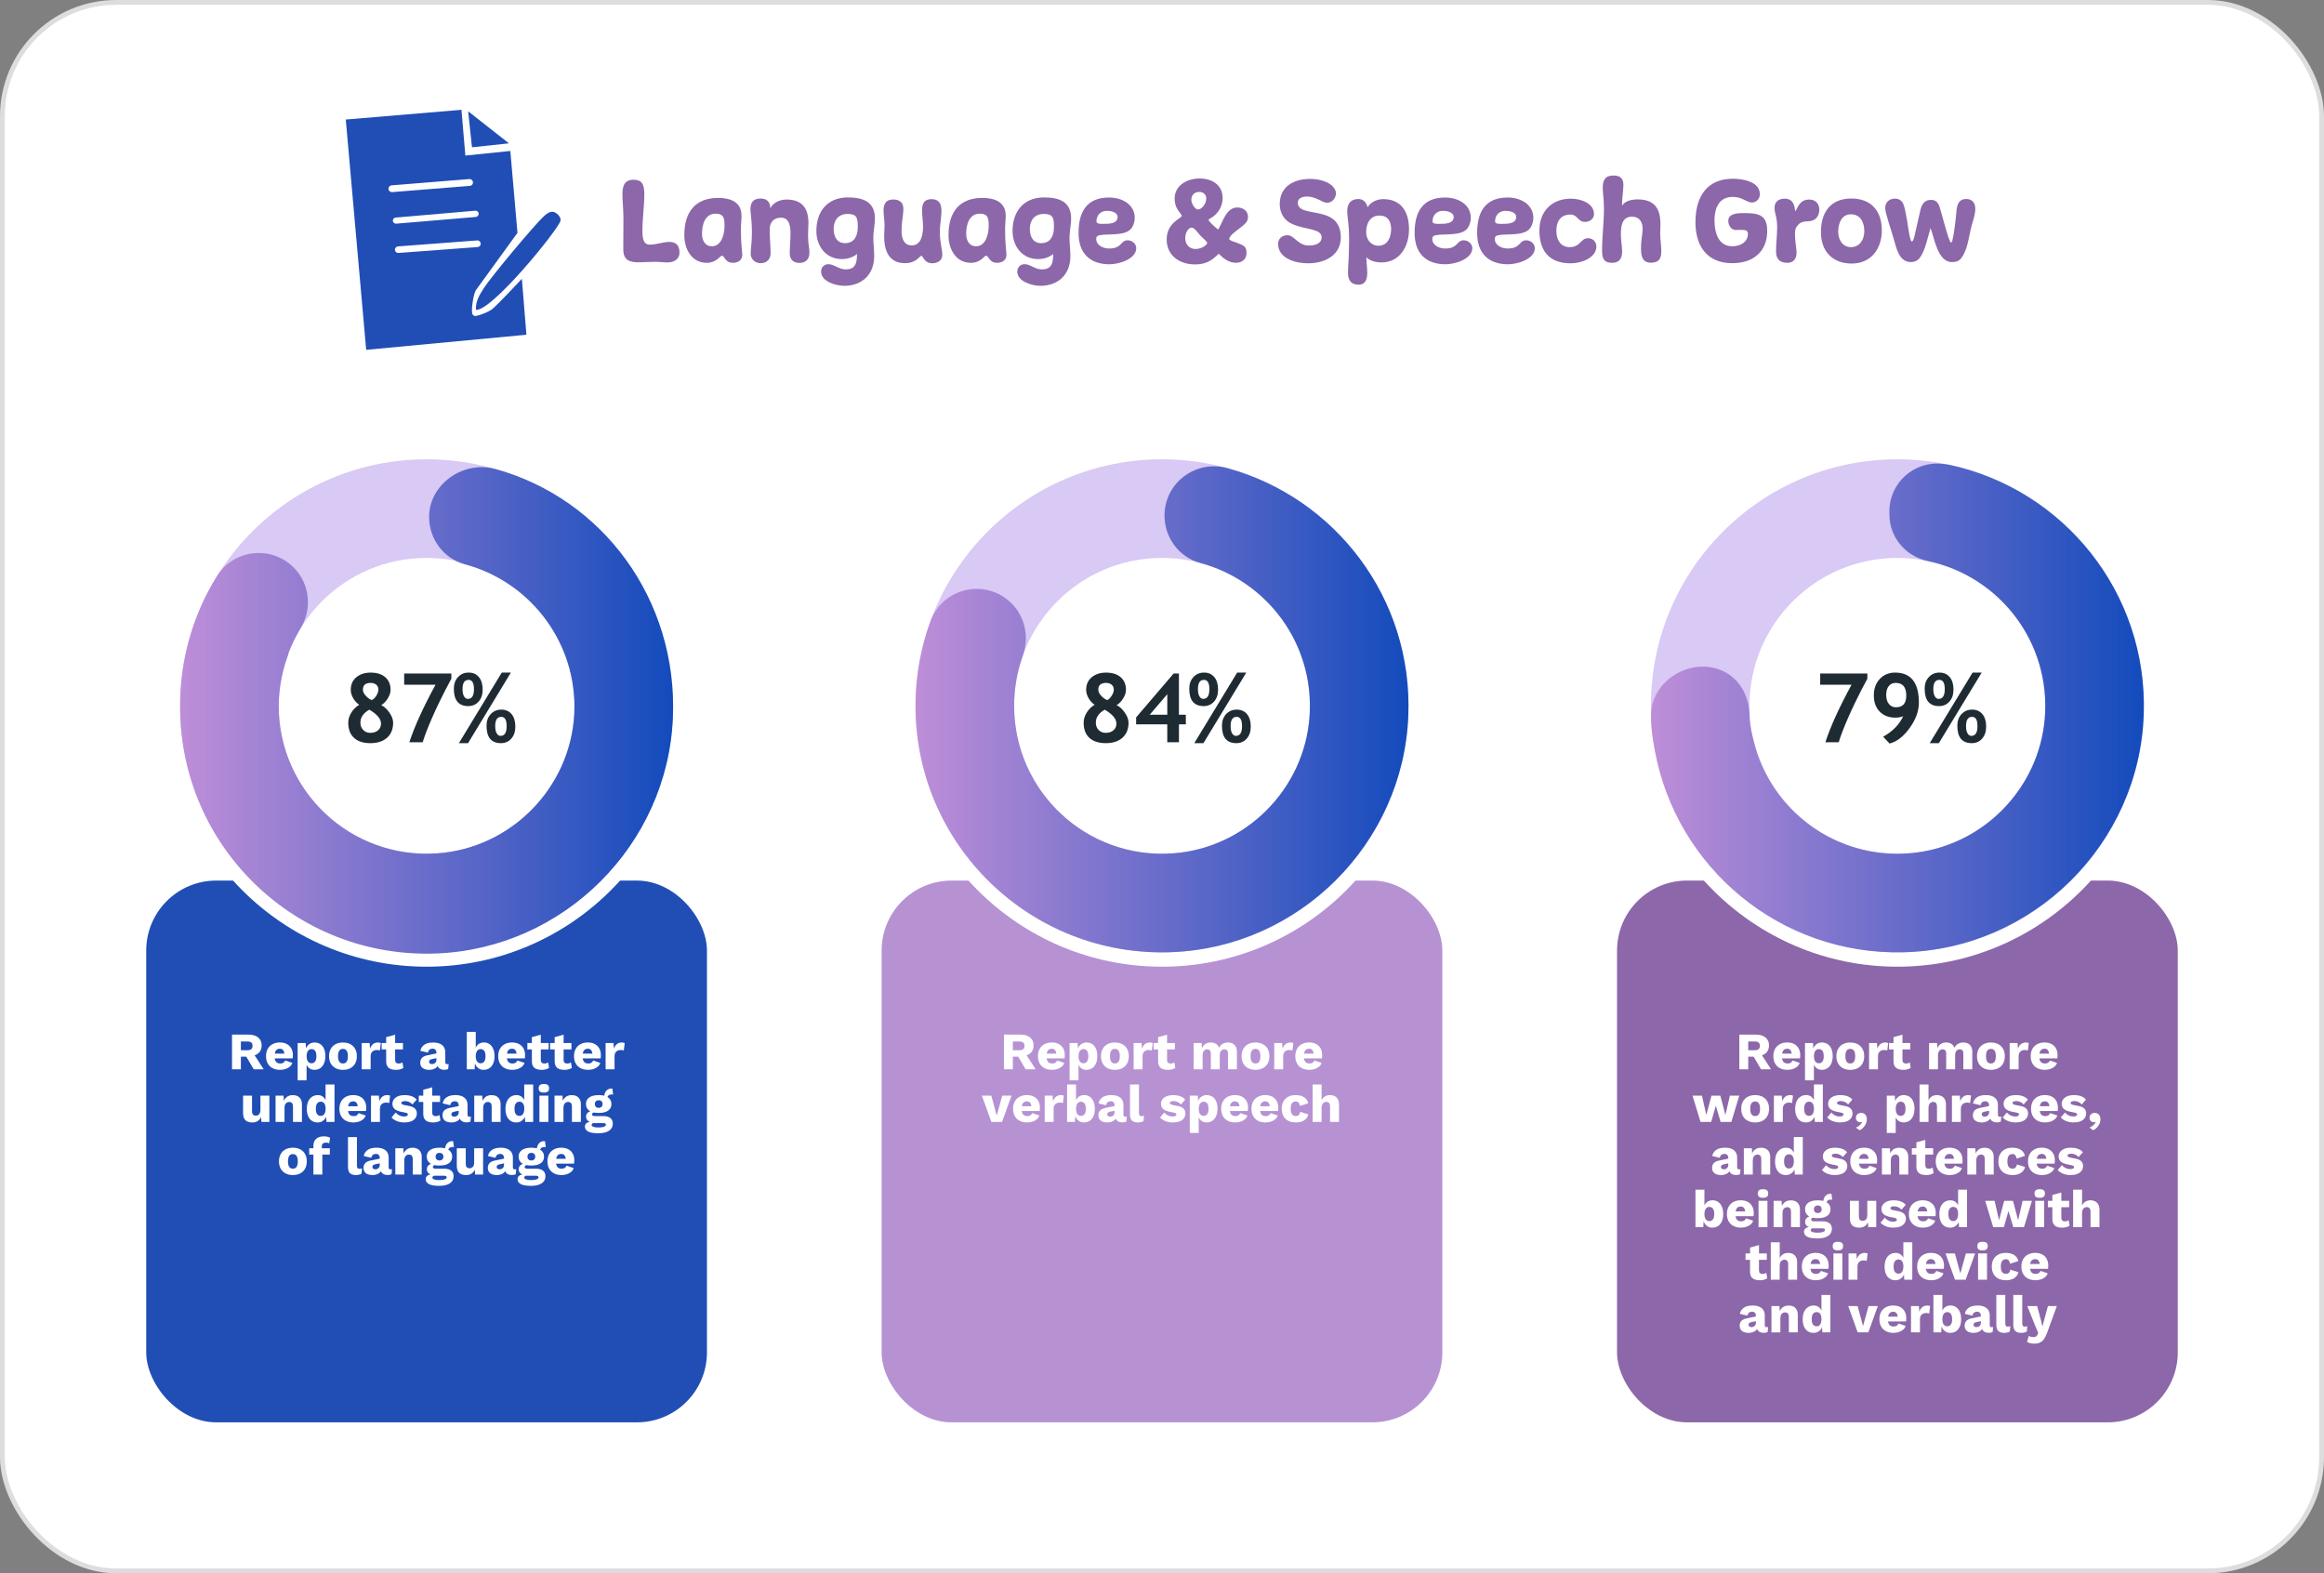<?xml version="1.0" encoding="UTF-8"?>
<svg id="b" data-name="Layer 2" xmlns="http://www.w3.org/2000/svg" xmlns:xlink="http://www.w3.org/1999/xlink" viewBox="0 0 1106.48 748.99">
  <rect x="0" y="0" width="1106.48" height="748.99" fill="#808080" stroke="none"/>
  <defs>
    <style>
      .g {
        fill: url(#f);
      }

      .h {
        fill: url(#e);
      }

      .i {
        fill: url(#d);
      }

      .j {
        fill: #8c67a9;
      }

      .k {
        fill: #8c67a9;
      }

      .l {
        fill: #d8c9f5;
      }

      .m {
        fill: #1f2b33;
      }

      .n {
        fill: #fff;
      }

      .o {
        fill: #b692d3;
      }

      .p {
        fill: none;
        stroke: #ddd;
        stroke-miterlimit: 10;
        stroke-width: 2.28px;
      }

      .q {
        fill: #204eb5;
      }
    </style>
    <linearGradient id="d" data-name="New Gradient Swatch" x1="435.88" y1="337.69" x2="670.6" y2="337.69" gradientUnits="userSpaceOnUse">
      <stop offset="0" stop-color="#be8ed8"/>
      <stop offset="1" stop-color="#134bbc"/>
    </linearGradient>
    <linearGradient id="e" data-name="New Gradient Swatch" x1="786.08" y1="337.04" x2="1020.73" y2="337.04" xlink:href="#d"/>
    <linearGradient id="f" data-name="New Gradient Swatch" x1="85.74" y1="338.22" x2="320.47" y2="338.22" xlink:href="#d"/>
  </defs>
  <g id="c" data-name="Layer 1">
    <g>
      <g>
        <rect class="n" x="1.14" y="1.14" width="1104.2" height="746.71" rx="54.18" ry="54.18"/>
        <rect class="p" x="1.14" y="1.14" width="1104.2" height="746.71" rx="54.18" ry="54.18"/>
      </g>
      <rect class="q" x="69.62" y="419.22" width="266.97" height="257.92" rx="33.33" ry="33.33"/>
      <rect class="o" x="419.75" y="419.22" width="266.97" height="257.92" rx="33.33" ry="33.33"/>
      <rect class="k" x="769.89" y="419.22" width="266.97" height="257.92" rx="33.33" ry="33.33"/>
      <g>
        <path class="l" d="M203.1,456.81c-66.6,0-120.77-54.18-120.77-120.78s54.18-120.77,120.77-120.77,120.77,54.18,120.77,120.77-54.18,120.78-120.77,120.78ZM203.1,269.03c-36.95,0-67,30.06-67,67s30.06,67,67,67,67-30.06,67-67-30.06-67-67-67Z"/>
        <path class="n" d="M203.1,218.67c64.82,0,117.36,52.54,117.36,117.36s-52.54,117.36-117.36,117.36-117.36-52.54-117.36-117.36,52.54-117.36,117.36-117.36M203.1,406.45c38.89,0,70.42-31.53,70.42-70.42s-31.53-70.42-70.42-70.42-70.42,31.53-70.42,70.42,31.53,70.42,70.42,70.42M203.1,211.84c-68.48,0-124.19,55.71-124.19,124.19s55.71,124.19,124.19,124.19,124.19-55.71,124.19-124.19-55.71-124.19-124.19-124.19h0ZM203.1,399.62c-35.06,0-63.59-28.52-63.59-63.59s28.52-63.59,63.59-63.59,63.59,28.52,63.59,63.59-28.52,63.59-63.59,63.59h0Z"/>
      </g>
      <g>
        <path class="m" d="M171.04,335.53c-1.19-.8-2.16-1.86-2.91-3.18s-1.13-2.64-1.13-3.96c0-2.51.88-4.5,2.66-5.97s4.04-2.21,6.81-2.21c2.98,0,5.31.74,6.98,2.21s2.51,3.47,2.51,5.99c0,1.32-.47,2.72-1.4,4.19s-1.96,2.51-3.07,3.1c1.41.65,2.71,1.83,3.9,3.54s1.79,3.31,1.79,4.8c0,3.08-.97,5.48-2.91,7.19s-4.58,2.57-7.92,2.57-5.96-.84-7.79-2.51-2.75-4.09-2.75-7.25c0-1.63.48-3.23,1.46-4.8.97-1.57,2.23-2.81,3.77-3.71ZM175.84,337.86c-2.83,1.6-4.25,3.66-4.25,6.18,0,1.39.44,2.55,1.32,3.47s2.03,1.38,3.44,1.38c1.48,0,2.69-.4,3.64-1.21s1.41-1.87,1.41-3.19c0-2.25-1.85-4.46-5.56-6.63ZM177,333.3c.83-.38,1.56-1.1,2.2-2.15s.96-1.99.96-2.83c0-.98-.34-1.76-1.01-2.33s-1.57-.87-2.68-.87c-2.46,0-3.69,1.07-3.69,3.22,0,.95.45,1.92,1.36,2.9s1.86,1.67,2.87,2.06Z"/>
        <path class="m" d="M201.24,353.36h-6.34c2.42-7.44,6.57-16.56,12.45-27.37h-14.92v-5.34h22.46v2.47l-2.93,5.54c-.96,1.87-1.98,3.91-3.05,6.13s-2.11,4.47-3.11,6.76-1.9,4.43-2.67,6.43-1.4,3.79-1.89,5.39Z"/>
        <path class="m" d="M216.08,327.88c0-2.25.66-4.1,1.98-5.53s3.01-2.15,5.07-2.15,3.65.71,4.86,2.13,1.81,3.41,1.81,5.96c0,2.37-.64,4.28-1.91,5.71s-2.93,2.16-4.96,2.16c-4.56,0-6.85-2.76-6.85-8.29ZM222.84,353.8h-4.36l20.41-33.59h4.34l-20.39,33.59ZM220.22,328.1c0,1.48.24,2.62.71,3.42s1.07,1.2,1.8,1.2c1.96,0,2.93-1.53,2.93-4.6s-.87-4.45-2.6-4.45c-1.9,0-2.85,1.47-2.85,4.42ZM231.64,345.51c0-2.25.66-4.1,1.98-5.53s3.01-2.15,5.07-2.15,3.65.71,4.86,2.13,1.81,3.4,1.81,5.94c0,2.37-.64,4.28-1.91,5.73s-2.93,2.17-4.96,2.17c-4.56,0-6.85-2.76-6.85-8.29ZM235.78,345.71c0,1.48.23,2.62.7,3.42s1.07,1.2,1.81,1.2c1.96,0,2.93-1.53,2.93-4.6s-.87-4.45-2.6-4.45c-1.9,0-2.85,1.47-2.85,4.42Z"/>
      </g>
      <g>
        <path class="l" d="M553.24,456.81c-66.6,0-120.78-54.18-120.78-120.78s54.18-120.77,120.78-120.77,120.77,54.18,120.77,120.77-54.18,120.78-120.77,120.78ZM553.24,269.03c-36.95,0-67,30.06-67,67s30.06,67,67,67,67-30.06,67-67-30.06-67-67-67Z"/>
        <path class="n" d="M553.24,218.67c64.82,0,117.36,52.54,117.36,117.36s-52.54,117.36-117.36,117.36-117.36-52.54-117.36-117.36,52.54-117.36,117.36-117.36M553.24,406.45c38.89,0,70.42-31.53,70.42-70.42s-31.53-70.42-70.42-70.42-70.42,31.53-70.42,70.42,31.53,70.42,70.42,70.42M553.24,211.84c-68.48,0-124.19,55.71-124.19,124.19s55.71,124.19,124.19,124.19,124.19-55.71,124.19-124.19-55.71-124.19-124.19-124.19h0ZM553.24,399.62c-35.06,0-63.59-28.52-63.59-63.59s28.52-63.59,63.59-63.59,63.59,28.52,63.59,63.59-28.52,63.59-63.59,63.59h0Z"/>
      </g>
      <g>
        <path class="m" d="M521.17,335.53c-1.19-.8-2.16-1.86-2.91-3.18s-1.13-2.64-1.13-3.96c0-2.51.88-4.5,2.65-5.97,1.77-1.47,4.04-2.21,6.82-2.21,2.98,0,5.3.74,6.98,2.21,1.67,1.47,2.51,3.47,2.51,5.99,0,1.32-.47,2.72-1.4,4.19s-1.96,2.51-3.07,3.1c1.41.65,2.71,1.83,3.9,3.54,1.2,1.71,1.79,3.31,1.79,4.8,0,3.08-.97,5.48-2.91,7.19-1.94,1.71-4.58,2.57-7.92,2.57s-5.96-.84-7.8-2.51c-1.83-1.67-2.74-4.09-2.74-7.25,0-1.63.48-3.23,1.45-4.8.97-1.57,2.23-2.81,3.77-3.71ZM525.98,337.86c-2.83,1.6-4.25,3.66-4.25,6.18,0,1.39.44,2.55,1.32,3.47.88.92,2.03,1.38,3.44,1.38,1.48,0,2.69-.4,3.63-1.21.94-.81,1.41-1.87,1.41-3.19,0-2.25-1.85-4.46-5.56-6.63ZM527.13,333.3c.83-.38,1.56-1.1,2.2-2.15.64-1.04.96-1.99.96-2.83,0-.98-.34-1.76-1.01-2.33-.67-.58-1.57-.87-2.68-.87-2.46,0-3.69,1.07-3.69,3.22,0,.95.45,1.92,1.36,2.9.9.98,1.86,1.67,2.87,2.06Z"/>
        <path class="m" d="M561.31,344.84v8.52h-5.56v-8.52h-14.83v-3.31l17.85-20.88h2.53v19.61h3.29v4.58h-3.29ZM555.76,330.48l-8.36,9.78h8.36v-9.78Z"/>
        <path class="m" d="M566.22,327.88c0-2.25.66-4.1,1.98-5.53,1.32-1.43,3.01-2.15,5.07-2.15s3.65.71,4.86,2.13c1.21,1.42,1.81,3.41,1.81,5.96,0,2.37-.64,4.28-1.91,5.71-1.28,1.44-2.93,2.16-4.96,2.16-4.57,0-6.85-2.76-6.85-8.29ZM572.97,353.8h-4.36l20.41-33.59h4.34l-20.39,33.59ZM570.35,328.1c0,1.48.24,2.62.71,3.42.47.8,1.07,1.2,1.8,1.2,1.96,0,2.93-1.53,2.93-4.6s-.87-4.45-2.6-4.45c-1.9,0-2.85,1.47-2.85,4.42ZM581.78,345.51c0-2.25.66-4.1,1.98-5.53,1.32-1.43,3.01-2.15,5.07-2.15s3.65.71,4.86,2.13c1.21,1.42,1.81,3.4,1.81,5.94,0,2.37-.64,4.28-1.91,5.73-1.28,1.45-2.93,2.17-4.96,2.17-4.57,0-6.85-2.76-6.85-8.29ZM585.91,345.71c0,1.48.23,2.62.7,3.42s1.07,1.2,1.81,1.2c1.96,0,2.93-1.53,2.93-4.6s-.87-4.45-2.6-4.45c-1.9,0-2.85,1.47-2.85,4.42Z"/>
      </g>
      <g>
        <path class="l" d="M903.37,456.81c-66.6,0-120.77-54.18-120.77-120.78s54.18-120.77,120.77-120.77,120.78,54.18,120.78,120.77-54.18,120.78-120.78,120.78ZM903.37,269.03c-36.94,0-67,30.06-67,67s30.06,67,67,67,67-30.06,67-67-30.06-67-67-67Z"/>
        <path class="n" d="M903.37,218.67c64.82,0,117.36,52.54,117.36,117.36s-52.54,117.36-117.36,117.36-117.36-52.54-117.36-117.36,52.54-117.36,117.36-117.36M903.37,406.45c38.89,0,70.42-31.53,70.42-70.42s-31.53-70.42-70.42-70.42-70.42,31.53-70.42,70.42,31.53,70.42,70.42,70.42M903.37,211.84c-68.48,0-124.19,55.71-124.19,124.19s55.71,124.19,124.19,124.19,124.19-55.71,124.19-124.19-55.71-124.19-124.19-124.19h0ZM903.37,399.62c-35.06,0-63.59-28.52-63.59-63.59s28.52-63.59,63.59-63.59,63.59,28.52,63.59,63.59-28.52,63.59-63.59,63.59h0Z"/>
      </g>
      <g>
        <path class="m" d="M875.42,353.36h-6.34c2.42-7.44,6.57-16.56,12.45-27.37h-14.92v-5.34h22.46v2.47l-2.93,5.54c-.96,1.87-1.98,3.91-3.05,6.13s-2.11,4.47-3.11,6.76-1.9,4.43-2.67,6.43-1.4,3.79-1.89,5.39Z"/>
        <path class="m" d="M899.64,353.98l-3.07-3.25c4.51-2.49,7.69-5.74,9.56-9.76-.99.44-2.26.67-3.8.67-3.05,0-5.51-.95-7.38-2.85s-2.8-4.48-2.8-7.74.96-5.85,2.87-7.85,4.31-3,7.2-3c7.59,0,11.38,4.77,11.38,14.32,0,3.97-1.46,7.99-4.39,12.06s-6.12,6.53-9.57,7.39ZM898.04,330.83c0,1.82.43,3.26,1.29,4.31s1.96,1.58,3.29,1.58c3.32,0,4.98-1.85,4.98-5.56,0-4.03-1.68-6.05-5.05-6.05-1.38,0-2.47.51-3.29,1.52s-1.22,2.41-1.22,4.19Z"/>
        <path class="m" d="M916.35,327.88c0-2.25.66-4.1,1.98-5.53s3.01-2.15,5.07-2.15,3.65.71,4.86,2.13,1.81,3.41,1.81,5.96c0,2.37-.64,4.28-1.91,5.71s-2.93,2.16-4.96,2.16c-4.56,0-6.85-2.76-6.85-8.29ZM923.11,353.8h-4.36l20.41-33.59h4.34l-20.39,33.59ZM920.48,328.1c0,1.48.24,2.62.71,3.42s1.07,1.2,1.8,1.2c1.96,0,2.93-1.53,2.93-4.6s-.87-4.45-2.6-4.45c-1.9,0-2.85,1.47-2.85,4.42ZM931.91,345.51c0-2.25.66-4.1,1.98-5.53s3.01-2.15,5.07-2.15,3.65.71,4.86,2.13,1.81,3.4,1.81,5.94c0,2.37-.64,4.28-1.91,5.73s-2.93,2.17-4.96,2.17c-4.56,0-6.85-2.76-6.85-8.29ZM936.05,345.71c0,1.48.23,2.62.7,3.42s1.07,1.2,1.81,1.2c1.96,0,2.93-1.53,2.93-4.6s-.87-4.45-2.6-4.45c-1.9,0-2.85,1.47-2.85,4.42Z"/>
      </g>
      <path class="i" d="M557.85,453.3c60.7-2.32,110.19-51.69,112.65-112.38,2.28-56.18-34.95-104.03-86.17-118.06-15.03-4.12-29.89,7-29.89,22.58v.02c0,10.49,6.92,19.85,17.05,22.56,31.58,8.45,54.42,38.29,52,73.05-2.42,34.7-30.54,62.8-65.23,65.2-41.15,2.85-75.42-29.7-75.42-70.24,0-8.35,1.45-16.36,4.12-23.79,3.58-9.96.48-21.09-8.06-27.33h0c-12.52-9.16-30.45-3.91-35.81,10.65-4.65,12.62-7.19,26.25-7.19,40.48,0,66.35,55.05,119.83,121.97,117.27Z"/>
      <path class="h" d="M906.15,453.36c61.81-1.43,112.48-51.58,114.51-113.37,1.91-57.98-38.26-106.93-92.31-118.65-.7-.15-1.94-.32-3.54-.5-13.45-1.52-25.24,8.99-25.24,22.52v1.6c0,11,7.98,20.2,18.79,22.26.02,0,.04,0,.05.01,33.4,7.27,57.95,38.25,55.15,74.42-2.64,34.04-30.04,61.66-64.07,64.54-35.75,3.02-66.52-20.68-74.53-53.33-.5-2.06-1.96-6.89-2.02-12.28-.13-10.87-6.53-20.36-17.16-22.65h0c-14.4-3.11-29.47,7.63-29.71,22.35-.12,7.57,1.38,14.47,1.84,17.01,10.16,55.55,59.43,97.43,118.22,96.07Z"/>
      <path class="g" d="M235.68,223.25c-15.03-4.12-31.38,7.25-31.38,22.83v.02c0,10.49,6.92,19.85,17.05,22.56,29.86,7.98,51.89,35.1,52.16,67.41,0,1.39-.03,2.79-.11,4.2-2.06,35.02-30.29,63.58-65.3,65.99-41.05,2.83-75.24-29.55-75.4-69.95,0-.45.02-.9.03-1.35.01-.68.04-1.35.07-2.03.37-7.01,1.75-13.74,4.01-20.06.29-.81.52-1.63.73-2.46,1.51-3.87,3.32-7.58,5.47-11.08,5.65-9.22,4.61-21.04-2.89-28.84-10.58-11.01-28.76-9.18-36.81,3.79-11.13,17.93-17.55,39.07-17.55,61.73,0,.1,0,.2,0,.3,0,.12,0,.23,0,.35,0,66.35,55.05,119.83,121.97,117.27,60.7-2.32,110.19-51.69,112.65-112.38,2.28-56.18-33.47-104.29-84.69-118.32Z"/>
      <g>
        <path class="n" d="M118.34,492.55c1.97,0,3.5.46,4.6,1.39,1.09.93,1.64,2.16,1.64,3.69,0,1.69-.54,2.97-1.63,3.86s-2.61,1.33-4.58,1.33l-.4.22h-3.28v6.04h-4.23v-16.53h7.89ZM117.74,499.99c.84,0,1.46-.17,1.88-.5.42-.33.62-.87.62-1.6s-.21-1.24-.62-1.58c-.42-.33-1.04-.5-1.88-.5h-3.05v4.18h3.05ZM120.27,500.89l5.28,8.19h-4.76l-4.23-7.24,3.71-.95Z"/>
        <path class="n" d="M133.42,509.33c-1.39,0-2.58-.26-3.6-.78-1.01-.52-1.79-1.26-2.34-2.23-.55-.97-.83-2.14-.83-3.51s.28-2.54.83-3.51c.55-.97,1.32-1.71,2.32-2.23.99-.52,2.13-.78,3.42-.78s2.44.26,3.37.76c.93.51,1.63,1.21,2.12,2.1s.73,1.92.73,3.07c0,.3,0,.6-.02.9-.02.3-.04.55-.08.75h-9.92v-2.28h8.04l-2.03.78c0-1-.18-1.77-.54-2.31-.36-.53-.91-.8-1.66-.8-.54,0-.99.12-1.37.38-.38.25-.66.64-.85,1.18-.19.54-.29,1.22-.29,2.05s.11,1.48.33,1.99c.22.51.52.88.92,1.1s.88.34,1.45.34c.63,0,1.14-.12,1.51-.38s.66-.6.84-1.05l3.41,1.13c-.23.72-.64,1.32-1.21,1.81-.58.49-1.26.86-2.05,1.12-.79.25-1.62.38-2.49.38Z"/>
        <path class="n" d="M141.71,514.34v-17.78h3.83l.22,4.53-.5-.53c.12-.83.37-1.57.78-2.2.4-.63.92-1.14,1.55-1.5s1.36-.55,2.18-.55c1.03,0,1.94.26,2.71.76.77.51,1.37,1.24,1.79,2.2s.64,2.13.64,3.49-.22,2.55-.65,3.53c-.44.98-1.04,1.74-1.82,2.25-.77.52-1.68.78-2.72.78-1.13,0-2.05-.34-2.75-1.02-.7-.68-1.17-1.53-1.4-2.57l.4-.6v9.19h-4.26ZM148.28,506.2c.73,0,1.31-.27,1.73-.81s.63-1.4.63-2.57-.2-2.02-.61-2.57c-.41-.54-.98-.81-1.72-.81-.47,0-.88.13-1.23.39-.35.26-.62.64-.81,1.14-.19.5-.29,1.12-.29,1.85s.09,1.31.26,1.82c.17.51.44.9.79,1.16.35.27.77.4,1.25.4Z"/>
        <path class="n" d="M163.27,496.31c1.32,0,2.48.26,3.47.76.99.51,1.77,1.25,2.33,2.23.56.98.84,2.15.84,3.52s-.28,2.54-.84,3.52c-.56.98-1.34,1.72-2.33,2.23-.99.51-2.15.76-3.47.76s-2.43-.26-3.43-.76c-1-.51-1.78-1.25-2.34-2.23-.56-.98-.84-2.15-.84-3.52s.28-2.54.84-3.52c.56-.98,1.34-1.72,2.34-2.23,1-.51,2.14-.76,3.43-.76ZM163.27,499.34c-.48,0-.9.12-1.25.35-.35.23-.62.61-.8,1.13s-.28,1.19-.28,2,.09,1.48.28,1.99c.18.51.45.89.8,1.13.35.24.77.36,1.25.36s.93-.12,1.28-.36c.35-.24.62-.62.8-1.13.18-.51.28-1.17.28-1.99s-.09-1.49-.28-2c-.19-.52-.45-.89-.8-1.13-.35-.23-.78-.35-1.28-.35Z"/>
        <path class="n" d="M172.22,509.08v-12.52h3.76l.18,2.71c.32-.94.79-1.66,1.41-2.18.63-.52,1.42-.78,2.39-.78.32,0,.59.03.81.08.23.05.4.12.54.2l-.42,3.51c-.17-.07-.38-.12-.64-.16-.26-.04-.57-.06-.94-.06-.5,0-.97.11-1.41.32-.43.22-.78.54-1.04.96-.26.42-.39.96-.39,1.61v6.31h-4.26Z"/>
        <path class="n" d="M191.85,496.56v3.03h-10.14v-3.03h10.14ZM188.12,492.58v12.05c0,.6.15,1.03.44,1.29.29.26.7.39,1.21.39.4,0,.75-.05,1.04-.14.29-.09.56-.23.79-.41l.45,2.63c-.42.3-.94.53-1.58.7-.63.17-1.29.25-1.95.25-.95,0-1.77-.14-2.47-.4-.69-.27-1.23-.69-1.6-1.28-.38-.58-.57-1.36-.59-2.33v-11.57l4.26-1.18Z"/>
        <path class="n" d="M207.78,501.14c0-.58-.16-1.05-.49-1.39-.32-.34-.76-.51-1.31-.51s-1.02.14-1.42.41c-.39.28-.66.76-.81,1.47l-3.61-.85c.24-1.2.85-2.16,1.85-2.88,1-.72,2.41-1.08,4.23-1.08,1.22,0,2.26.18,3.12.54.86.36,1.52.89,1.98,1.6.46.71.69,1.58.69,2.62v4.58c0,.65.29.98.88.98.3,0,.54-.03.73-.1l-.25,2.43c-.5.23-1.11.35-1.83.35-.65,0-1.23-.1-1.73-.31-.5-.21-.89-.53-1.18-.95-.28-.43-.42-.96-.42-1.62v-.15l.48-.17c0,.72-.21,1.32-.64,1.8-.42.48-.98.84-1.65,1.08s-1.38.35-2.11.35c-.85,0-1.6-.14-2.23-.4s-1.12-.65-1.47-1.16-.51-1.14-.51-1.89c0-.9.27-1.65.81-2.24.54-.59,1.4-1,2.57-1.24l4.73-.98-.02,2.25-2.4.5c-.5.1-.87.25-1.12.44-.24.19-.36.48-.36.86s.13.64.4.83c.27.18.58.28.95.28.28,0,.55-.04.81-.13.26-.08.49-.21.69-.39s.36-.4.48-.66c.12-.27.17-.58.17-.95v-3.31Z"/>
        <path class="n" d="M230.29,509.33c-.82,0-1.54-.18-2.17-.55-.62-.37-1.14-.87-1.54-1.52-.4-.64-.66-1.37-.78-2.19l.4-.53-.22,4.53h-3.73v-17.83h4.26v9.24l-.4-.6c.23-1.03.71-1.89,1.43-2.57.72-.68,1.69-1.02,2.9-1.02.97,0,1.83.26,2.59.78.76.52,1.35,1.26,1.78,2.24.43.98.64,2.16.64,3.54s-.22,2.51-.65,3.48c-.43.97-1.04,1.71-1.8,2.22-.77.51-1.67.76-2.71.76ZM228.81,506.2c.73,0,1.31-.27,1.73-.81.42-.54.62-1.4.62-2.57s-.21-2.02-.62-2.57c-.42-.54-1-.81-1.73-.81-.48,0-.9.14-1.24.41s-.6.66-.79,1.17c-.18.5-.28,1.11-.28,1.83s.09,1.33.28,1.83c.18.5.45.88.8,1.14.35.26.76.39,1.23.39Z"/>
        <path class="n" d="M243.97,509.33c-1.39,0-2.58-.26-3.6-.78-1.01-.52-1.79-1.26-2.34-2.23-.55-.97-.83-2.14-.83-3.51s.28-2.54.83-3.51c.55-.97,1.32-1.71,2.32-2.23.99-.52,2.13-.78,3.42-.78s2.44.26,3.37.76c.92.51,1.63,1.21,2.12,2.1s.72,1.92.72,3.07c0,.3,0,.6-.02.9-.02.3-.04.55-.07.75h-9.92v-2.28h8.04l-2.03.78c0-1-.18-1.77-.54-2.31-.36-.53-.91-.8-1.67-.8-.54,0-.99.12-1.37.38-.38.25-.66.64-.85,1.18-.19.54-.29,1.22-.29,2.05s.11,1.48.33,1.99.53.88.93,1.1.88.34,1.45.34c.63,0,1.14-.12,1.51-.38.38-.25.66-.6.84-1.05l3.41,1.13c-.24.72-.64,1.32-1.21,1.81-.58.49-1.26.86-2.05,1.12-.79.25-1.62.38-2.49.38Z"/>
        <path class="n" d="M261.22,496.56v3.03h-10.14v-3.03h10.14ZM257.49,492.58v12.05c0,.6.15,1.03.44,1.29.29.26.7.39,1.21.39.4,0,.75-.05,1.04-.14.29-.09.56-.23.79-.41l.45,2.63c-.42.3-.94.53-1.58.7-.63.17-1.29.25-1.95.25-.95,0-1.77-.14-2.47-.4-.69-.27-1.23-.69-1.6-1.28-.38-.58-.57-1.36-.59-2.33v-11.57l4.26-1.18Z"/>
        <path class="n" d="M272.07,496.56v3.03h-10.14v-3.03h10.14ZM268.34,492.58v12.05c0,.6.14,1.03.44,1.29.29.26.7.39,1.21.39.4,0,.75-.05,1.04-.14s.56-.23.79-.41l.45,2.63c-.42.3-.94.53-1.58.7s-1.29.25-1.95.25c-.95,0-1.77-.14-2.47-.4s-1.23-.69-1.6-1.28-.57-1.36-.59-2.33v-11.57l4.26-1.18Z"/>
        <path class="n" d="M280.06,509.33c-1.39,0-2.58-.26-3.6-.78-1.01-.52-1.79-1.26-2.34-2.23-.55-.97-.83-2.14-.83-3.51s.28-2.54.83-3.51c.55-.97,1.32-1.71,2.32-2.23.99-.52,2.13-.78,3.42-.78s2.44.26,3.37.76c.92.51,1.63,1.21,2.12,2.1s.72,1.92.72,3.07c0,.3,0,.6-.02.9-.02.3-.04.55-.07.75h-9.92v-2.28h8.04l-2.03.78c0-1-.18-1.77-.54-2.31-.36-.53-.91-.8-1.67-.8-.54,0-.99.12-1.37.38-.38.25-.66.64-.85,1.18-.19.54-.29,1.22-.29,2.05s.11,1.48.33,1.99.53.88.93,1.1.88.34,1.45.34c.63,0,1.14-.12,1.51-.38.38-.25.66-.6.84-1.05l3.41,1.13c-.24.72-.64,1.32-1.21,1.81-.58.49-1.26.86-2.05,1.12-.79.25-1.62.38-2.49.38Z"/>
        <path class="n" d="M288.34,509.08v-12.52h3.76l.18,2.71c.32-.94.79-1.66,1.41-2.18.63-.52,1.42-.78,2.39-.78.32,0,.59.03.81.08.22.05.4.12.54.2l-.43,3.51c-.16-.07-.38-.12-.64-.16s-.57-.06-.94-.06c-.5,0-.97.11-1.4.32-.44.22-.78.54-1.04.96-.26.42-.39.96-.39,1.61v6.31h-4.26Z"/>
        <path class="n" d="M120.03,534.38c-.85,0-1.6-.15-2.24-.44-.64-.29-1.15-.76-1.51-1.42s-.55-1.5-.55-2.55v-8.36h4.26v7.36c0,.8.16,1.36.48,1.68s.77.48,1.35.48c.3,0,.58-.05.85-.16.27-.11.5-.28.7-.5.2-.23.35-.52.46-.88.11-.36.16-.78.16-1.27v-6.71h4.26v12.52h-3.81l-.12-2.35c-.4.88-.96,1.54-1.68,1.97-.72.43-1.59.64-2.61.64Z"/>
        <path class="n" d="M131.2,534.12v-12.52h3.81l.23,4.31-.48-.48c.17-.9.46-1.65.89-2.25.43-.6.96-1.06,1.6-1.37s1.36-.46,2.17-.46c.87,0,1.63.17,2.27.5.64.33,1.15.82,1.52,1.48s.55,1.47.55,2.45v8.34h-4.26v-7.21c0-.87-.17-1.47-.5-1.8s-.76-.5-1.28-.5c-.4,0-.78.1-1.13.29-.35.19-.62.5-.83.91-.2.42-.3.98-.3,1.68v6.64h-4.26Z"/>
        <path class="n" d="M151.24,534.38c-1.04,0-1.94-.26-2.72-.76-.78-.51-1.38-1.25-1.81-2.22-.42-.97-.64-2.13-.64-3.48s.22-2.59.66-3.56c.44-.97,1.06-1.71,1.85-2.23.79-.52,1.71-.78,2.74-.78,1.14,0,2.05.35,2.74,1.04s1.14,1.57,1.34,2.64l-.4.53v-9.27h4.26v17.83h-3.81l-.28-4.26.5.38c-.1.84-.35,1.56-.76,2.18s-.93,1.1-1.55,1.44c-.63.34-1.34.51-2.14.51ZM152.72,531.25c.48,0,.9-.13,1.24-.39.34-.26.6-.65.79-1.17.18-.52.28-1.15.28-1.9,0-.7-.09-1.3-.26-1.79-.17-.49-.43-.87-.78-1.13s-.76-.39-1.24-.39c-.74,0-1.32.27-1.74.81-.42.54-.64,1.4-.64,2.57s.21,2.03.62,2.57c.42.54.99.81,1.73.81Z"/>
        <path class="n" d="M168.35,534.38c-1.39,0-2.58-.26-3.6-.78-1.01-.52-1.79-1.26-2.34-2.23-.55-.97-.83-2.14-.83-3.51s.28-2.54.83-3.51c.55-.97,1.32-1.71,2.32-2.23.99-.52,2.13-.78,3.42-.78s2.44.26,3.37.76c.92.51,1.63,1.21,2.12,2.1s.72,1.92.72,3.07c0,.3,0,.6-.02.9-.02.3-.04.55-.07.75h-9.92v-2.28h8.04l-2.03.78c0-1-.18-1.77-.54-2.31-.36-.53-.91-.8-1.67-.8-.54,0-.99.12-1.37.38-.38.25-.66.64-.85,1.18-.19.54-.29,1.22-.29,2.05s.11,1.48.33,1.99.53.88.93,1.1.88.34,1.45.34c.63,0,1.14-.12,1.51-.38.38-.25.66-.6.84-1.05l3.41,1.13c-.24.72-.64,1.32-1.21,1.81-.58.49-1.26.86-2.05,1.12-.79.25-1.62.38-2.49.38Z"/>
        <path class="n" d="M176.64,534.12v-12.52h3.76l.18,2.71c.32-.94.79-1.66,1.41-2.18.63-.52,1.42-.78,2.39-.78.32,0,.59.03.81.08.23.05.4.12.54.2l-.42,3.51c-.17-.07-.38-.12-.64-.16-.26-.04-.57-.06-.94-.06-.5,0-.97.11-1.41.32-.43.22-.78.54-1.04.96-.26.42-.39.96-.39,1.61v6.31h-4.26Z"/>
        <path class="n" d="M192.56,534.38c-1.25,0-2.42-.2-3.49-.61s-1.97-1-2.67-1.77l2-2.35c.42.53.97.98,1.67,1.34.69.36,1.47.54,2.32.54.52,0,.94-.08,1.28-.23.34-.15.5-.38.5-.7,0-.23-.08-.42-.25-.56-.17-.14-.5-.26-1-.36l-1.75-.35c-1.57-.32-2.68-.79-3.34-1.41-.66-.63-.99-1.45-.99-2.47,0-.68.21-1.34.62-1.97.42-.62,1.06-1.13,1.93-1.53.87-.39,1.98-.59,3.33-.59,1.27,0,2.39.18,3.36.55s1.74.9,2.3,1.6l-2.03,2.3c-.4-.5-.92-.89-1.55-1.18-.64-.28-1.27-.43-1.9-.43-.4,0-.74.04-1.01.11-.28.08-.48.18-.61.31-.14.13-.2.3-.2.5,0,.22.1.4.31.56.21.16.6.3,1.17.41l2.28.45c1.29.24,2.21.66,2.78,1.28s.85,1.36.85,2.23c0,.82-.22,1.55-.65,2.2-.43.65-1.08,1.17-1.95,1.54-.87.38-1.96.56-3.28.56Z"/>
        <path class="n" d="M209.52,521.6v3.03h-10.14v-3.03h10.14ZM205.78,517.62v12.05c0,.6.15,1.03.44,1.29.29.26.7.39,1.21.39.4,0,.75-.05,1.04-.14s.55-.23.79-.41l.45,2.63c-.42.3-.94.53-1.58.7s-1.29.25-1.95.25c-.95,0-1.77-.14-2.47-.4s-1.23-.69-1.6-1.28-.57-1.36-.59-2.33v-11.57l4.26-1.18Z"/>
        <path class="n" d="M218.38,526.18c0-.58-.16-1.05-.49-1.39-.32-.34-.76-.51-1.31-.51s-1.02.14-1.42.41c-.39.28-.66.76-.81,1.47l-3.61-.85c.24-1.2.85-2.16,1.85-2.88,1-.72,2.41-1.08,4.23-1.08,1.22,0,2.26.18,3.12.54.86.36,1.52.89,1.98,1.6.46.71.69,1.58.69,2.62v4.58c0,.65.29.98.88.98.3,0,.54-.03.73-.1l-.25,2.43c-.5.23-1.11.35-1.83.35-.65,0-1.23-.1-1.73-.31-.5-.21-.89-.53-1.18-.95-.28-.43-.42-.96-.42-1.62v-.15l.48-.17c0,.72-.21,1.32-.64,1.8-.42.48-.98.84-1.65,1.08s-1.38.35-2.11.35c-.85,0-1.6-.14-2.23-.4s-1.12-.65-1.47-1.16-.51-1.14-.51-1.89c0-.9.27-1.65.81-2.24.54-.59,1.4-1,2.57-1.24l4.73-.98-.02,2.25-2.4.5c-.5.1-.87.25-1.12.44-.24.19-.36.48-.36.86s.13.64.4.83c.27.18.58.28.95.28.28,0,.55-.04.81-.13.26-.08.49-.21.69-.39s.36-.4.48-.66c.12-.27.17-.58.17-.95v-3.31Z"/>
        <path class="n" d="M225.79,534.12v-12.52h3.81l.23,4.31-.48-.48c.17-.9.46-1.65.89-2.25.43-.6.96-1.06,1.6-1.37s1.36-.46,2.17-.46c.87,0,1.63.17,2.27.5.64.33,1.15.82,1.52,1.48s.55,1.47.55,2.45v8.34h-4.26v-7.21c0-.87-.17-1.47-.5-1.8s-.76-.5-1.28-.5c-.4,0-.78.1-1.13.29-.35.19-.62.5-.83.91-.2.42-.3.98-.3,1.68v6.64h-4.26Z"/>
        <path class="n" d="M245.83,534.38c-1.04,0-1.94-.26-2.72-.76-.78-.51-1.38-1.25-1.81-2.22-.42-.97-.64-2.13-.64-3.48s.22-2.59.66-3.56c.44-.97,1.06-1.71,1.85-2.23.79-.52,1.71-.78,2.74-.78,1.14,0,2.05.35,2.74,1.04s1.14,1.57,1.34,2.64l-.4.53v-9.27h4.26v17.83h-3.81l-.28-4.26.5.38c-.1.84-.35,1.56-.76,2.18s-.93,1.1-1.55,1.44c-.63.34-1.34.51-2.14.51ZM247.31,531.25c.48,0,.9-.13,1.24-.39.34-.26.6-.65.79-1.17.18-.52.28-1.15.28-1.9,0-.7-.09-1.3-.26-1.79-.17-.49-.43-.87-.78-1.13s-.76-.39-1.24-.39c-.74,0-1.32.27-1.74.81-.42.54-.64,1.4-.64,2.57s.21,2.03.62,2.57c.42.54.99.81,1.73.81Z"/>
        <path class="n" d="M258.95,520.15c-.87,0-1.5-.16-1.89-.49-.39-.32-.59-.84-.59-1.54s.2-1.24.59-1.57c.39-.32,1.02-.49,1.89-.49s1.48.16,1.88.49c.4.33.6.85.6,1.57s-.2,1.22-.6,1.54c-.4.32-1.03.49-1.88.49ZM261.08,521.6v12.52h-4.26v-12.52h4.26Z"/>
        <path class="n" d="M264.01,534.12v-12.52h3.81l.22,4.31-.48-.48c.17-.9.46-1.65.89-2.25.43-.6.96-1.06,1.61-1.37.64-.31,1.36-.46,2.17-.46.87,0,1.62.17,2.27.5s1.15.82,1.51,1.48c.37.65.55,1.47.55,2.45v8.34h-4.26v-7.21c0-.87-.17-1.47-.5-1.8s-.76-.5-1.28-.5c-.4,0-.78.1-1.13.29-.35.19-.62.5-.83.91-.2.42-.3.98-.3,1.68v6.64h-4.26Z"/>
        <path class="n" d="M287.25,531.35c1.45,0,2.57.3,3.34.91.78.61,1.17,1.48,1.17,2.62,0,1.03-.28,1.89-.85,2.58-.57.68-1.37,1.2-2.39,1.54-1.03.34-2.24.51-3.64.51-2.27,0-3.91-.28-4.91-.85-1-.57-1.5-1.34-1.5-2.31,0-.7.28-1.27.85-1.7.56-.44,1.51-.67,2.83-.7l-.1.4c-1.02-.13-1.78-.43-2.28-.9-.5-.47-.75-1.1-.75-1.9s.32-1.45.95-1.95,1.48-.78,2.53-.82l1.55.72h-.4c-.65.03-1.11.14-1.38.33-.27.18-.4.41-.4.68,0,.28.12.5.35.64.23.14.58.21,1.05.21h3.98ZM285.05,521.35c1.27,0,2.36.17,3.26.5s1.59.81,2.07,1.44c.48.63.72,1.4.72,2.32s-.24,1.67-.72,2.31c-.48.63-1.17,1.11-2.07,1.44-.9.33-1.99.49-3.26.49-1.99,0-3.49-.37-4.52-1.1-1.03-.73-1.54-1.78-1.54-3.13,0-.92.24-1.69.71-2.32.48-.62,1.17-1.11,2.07-1.44s1.99-.5,3.28-.5ZM284.9,536.75c.8,0,1.47-.06,1.99-.16.53-.11.92-.26,1.19-.45.27-.19.4-.41.4-.66s-.09-.45-.28-.59c-.18-.14-.52-.21-1-.21h-4.48c-.32,0-.57.08-.76.25-.19.17-.29.38-.29.63,0,.38.28.68.85.89s1.36.31,2.38.31ZM285.05,523.78c-.55,0-1,.16-1.34.48s-.51.77-.51,1.35.17,1.01.51,1.33c.34.32.79.48,1.34.48s.98-.16,1.33-.48c.35-.32.52-.76.52-1.33s-.17-1.03-.52-1.35-.79-.48-1.33-.48ZM291.56,518.25l.35,2.85c-.1-.03-.2-.06-.3-.06-.1,0-.2-.01-.3-.01-.73,0-1.28.18-1.64.54-.36.36-.54.8-.54,1.34l-1.5-.55c0-.68.13-1.34.38-1.98.25-.63.64-1.15,1.17-1.55.52-.4,1.19-.6,1.99-.6h.19c.08,0,.15,0,.21.03Z"/>
        <path class="n" d="M139.43,546.39c1.32,0,2.48.26,3.47.76.99.51,1.77,1.25,2.33,2.23.56.98.84,2.15.84,3.52s-.28,2.54-.84,3.52c-.56.98-1.34,1.72-2.33,2.23-.99.51-2.15.76-3.47.76s-2.43-.26-3.43-.76c-1-.51-1.78-1.25-2.34-2.23-.56-.98-.84-2.15-.84-3.52s.28-2.54.84-3.52c.56-.98,1.34-1.72,2.34-2.23,1-.51,2.14-.76,3.43-.76ZM139.43,549.43c-.48,0-.9.12-1.25.35-.35.23-.62.61-.8,1.13s-.28,1.19-.28,2,.09,1.48.28,1.99c.18.51.45.89.8,1.13.35.24.77.36,1.25.36s.93-.12,1.28-.36c.35-.24.62-.62.8-1.13.18-.51.28-1.17.28-1.99s-.09-1.49-.28-2c-.19-.52-.45-.89-.8-1.13-.35-.23-.78-.35-1.28-.35Z"/>
        <path class="n" d="M157.04,546.65v3.03h-9.82v-3.03h9.82ZM154.21,540.99c.68,0,1.29.07,1.8.21s.9.3,1.15.49l-.43,2.65c-.18-.12-.39-.21-.63-.28-.23-.07-.52-.1-.88-.1-.58,0-1.06.13-1.44.4-.37.27-.56.74-.56,1.4v1.63l.25.7v11.07h-4.26v-13.67c0-.8.13-1.49.39-2.05.26-.57.62-1.03,1.09-1.4.47-.37,1-.63,1.6-.8s1.24-.25,1.9-.25Z"/>
        <path class="n" d="M169.94,541.34v13.57c0,.55.09.94.28,1.18.18.23.49.35.92.35.25,0,.46-.02.63-.05s.37-.08.6-.15l-.28,2.55c-.3.18-.69.33-1.17.45-.48.12-.96.18-1.43.18-1.34,0-2.3-.31-2.91-.93-.6-.62-.9-1.63-.9-3.03v-14.12h4.26Z"/>
        <path class="n" d="M180.8,551.23c0-.58-.16-1.05-.49-1.39s-.76-.51-1.31-.51-1.02.14-1.41.41c-.39.28-.66.76-.81,1.47l-3.61-.85c.23-1.2.85-2.16,1.85-2.88s2.41-1.08,4.23-1.08c1.22,0,2.26.18,3.12.54.86.36,1.52.89,1.98,1.6.46.71.69,1.58.69,2.62v4.58c0,.65.29.98.88.98.3,0,.54-.03.73-.1l-.25,2.43c-.5.23-1.11.35-1.83.35-.65,0-1.23-.1-1.73-.31-.5-.21-.89-.53-1.18-.95-.28-.43-.43-.96-.43-1.62v-.15l.48-.17c0,.72-.21,1.32-.64,1.8-.42.48-.98.84-1.65,1.08s-1.38.35-2.12.35c-.85,0-1.6-.14-2.23-.4-.64-.27-1.13-.65-1.47-1.16s-.51-1.14-.51-1.89c0-.9.27-1.65.81-2.24.54-.59,1.4-1,2.57-1.24l4.73-.98-.02,2.25-2.41.5c-.5.1-.87.25-1.11.44-.24.19-.36.48-.36.86s.13.64.4.83c.27.18.58.28.95.28.28,0,.56-.04.81-.13.26-.08.49-.21.69-.39s.36-.4.48-.66.18-.58.18-.95v-3.31Z"/>
        <path class="n" d="M188.22,559.17v-12.52h3.81l.23,4.31-.48-.48c.17-.9.46-1.65.89-2.25.43-.6.96-1.06,1.6-1.37s1.36-.46,2.17-.46c.87,0,1.63.17,2.27.5.64.33,1.15.82,1.52,1.48s.55,1.47.55,2.45v8.34h-4.26v-7.21c0-.87-.17-1.47-.5-1.8s-.76-.5-1.28-.5c-.4,0-.78.1-1.13.29-.35.19-.62.5-.83.91-.2.42-.3.98-.3,1.68v6.64h-4.26Z"/>
        <path class="n" d="M211.46,556.39c1.45,0,2.57.3,3.34.91s1.17,1.48,1.17,2.62c0,1.03-.28,1.89-.85,2.58-.57.68-1.37,1.2-2.39,1.54s-2.24.51-3.64.51c-2.27,0-3.91-.28-4.91-.85-1-.57-1.5-1.34-1.5-2.31,0-.7.28-1.27.85-1.7.57-.44,1.51-.67,2.83-.7l-.1.4c-1.02-.13-1.78-.43-2.28-.9-.5-.47-.75-1.1-.75-1.9s.32-1.45.95-1.95c.63-.5,1.48-.78,2.53-.82l1.55.72h-.4c-.65.03-1.11.14-1.38.33-.27.18-.4.41-.4.68,0,.28.12.5.35.64.23.14.58.21,1.05.21h3.98ZM209.25,546.39c1.27,0,2.35.17,3.25.5.9.33,1.59.81,2.07,1.44.48.63.71,1.4.71,2.32s-.24,1.67-.71,2.31c-.48.63-1.17,1.11-2.07,1.44-.9.33-1.99.49-3.25.49-1.99,0-3.49-.37-4.52-1.1-1.02-.73-1.54-1.78-1.54-3.13,0-.92.24-1.69.72-2.32.48-.62,1.16-1.11,2.06-1.44.9-.33,2-.5,3.28-.5ZM209.1,561.8c.8,0,1.47-.06,1.99-.16.52-.11.92-.26,1.19-.45.27-.19.4-.41.4-.66s-.09-.45-.28-.59c-.18-.14-.52-.21-1-.21h-4.48c-.32,0-.57.08-.76.25s-.29.38-.29.63c0,.38.28.68.85.89.57.21,1.36.31,2.38.31ZM209.25,548.83c-.55,0-1,.16-1.34.48s-.52.77-.52,1.35.17,1.01.52,1.33c.34.32.79.48,1.34.48s.98-.16,1.33-.48c.35-.32.53-.76.53-1.33s-.18-1.03-.53-1.35c-.35-.32-.79-.48-1.33-.48ZM215.76,543.29l.35,2.85c-.1-.03-.2-.06-.3-.06-.1,0-.2-.01-.3-.01-.73,0-1.28.18-1.64.54-.36.36-.54.8-.54,1.34l-1.5-.55c0-.68.13-1.34.38-1.98.25-.63.64-1.15,1.16-1.55.53-.4,1.19-.6,1.99-.6h.19c.08,0,.15,0,.21.03Z"/>
        <path class="n" d="M221.8,559.42c-.85,0-1.6-.15-2.24-.44-.64-.29-1.15-.76-1.52-1.42s-.55-1.5-.55-2.55v-8.36h4.26v7.36c0,.8.16,1.36.48,1.68.32.32.77.48,1.35.48.3,0,.58-.05.85-.16s.5-.28.7-.5c.2-.23.36-.52.46-.88.11-.36.16-.78.16-1.27v-6.71h4.26v12.52h-3.81l-.12-2.35c-.4.88-.96,1.54-1.68,1.97-.72.43-1.59.64-2.6.64Z"/>
        <path class="n" d="M239.96,551.23c0-.58-.16-1.05-.49-1.39-.32-.34-.76-.51-1.31-.51s-1.02.14-1.42.41c-.39.28-.66.76-.81,1.47l-3.61-.85c.24-1.2.85-2.16,1.85-2.88,1-.72,2.41-1.08,4.23-1.08,1.22,0,2.26.18,3.12.54.86.36,1.52.89,1.98,1.6.46.71.69,1.58.69,2.62v4.58c0,.65.29.98.88.98.3,0,.54-.03.73-.1l-.25,2.43c-.5.23-1.11.35-1.83.35-.65,0-1.23-.1-1.73-.31-.5-.21-.89-.53-1.18-.95-.28-.43-.42-.96-.42-1.62v-.15l.48-.17c0,.72-.21,1.32-.64,1.8-.42.48-.98.84-1.65,1.08s-1.38.35-2.11.35c-.85,0-1.6-.14-2.23-.4s-1.12-.65-1.47-1.16-.51-1.14-.51-1.89c0-.9.27-1.65.81-2.24.54-.59,1.4-1,2.57-1.24l4.73-.98-.02,2.25-2.4.5c-.5.1-.87.25-1.12.44-.24.19-.36.48-.36.86s.13.64.4.83c.27.18.58.28.95.28.28,0,.55-.04.81-.13.26-.08.49-.21.69-.39s.36-.4.48-.66c.12-.27.17-.58.17-.95v-3.31Z"/>
        <path class="n" d="M255.18,556.39c1.45,0,2.57.3,3.34.91.78.61,1.17,1.48,1.17,2.62,0,1.03-.28,1.89-.85,2.58-.57.68-1.37,1.2-2.39,1.54s-2.24.51-3.64.51c-2.27,0-3.91-.28-4.91-.85-1-.57-1.5-1.34-1.5-2.31,0-.7.28-1.27.85-1.7.57-.44,1.51-.67,2.83-.7l-.1.4c-1.02-.13-1.78-.43-2.28-.9s-.75-1.1-.75-1.9.32-1.45.95-1.95,1.48-.78,2.53-.82l1.55.72h-.4c-.65.03-1.11.14-1.38.33-.27.18-.4.41-.4.68,0,.28.12.5.35.64s.58.21,1.05.21h3.98ZM252.98,546.39c1.27,0,2.35.17,3.25.5s1.59.81,2.07,1.44c.48.63.71,1.4.71,2.32s-.24,1.67-.71,2.31c-.48.63-1.17,1.11-2.07,1.44-.9.33-1.99.49-3.25.49-1.99,0-3.5-.37-4.52-1.1-1.02-.73-1.54-1.78-1.54-3.13,0-.92.24-1.69.71-2.32.48-.62,1.16-1.11,2.07-1.44s2-.5,3.28-.5ZM252.83,561.8c.8,0,1.47-.06,1.99-.16.52-.11.92-.26,1.19-.45.27-.19.4-.41.4-.66s-.09-.45-.28-.59c-.18-.14-.52-.21-1-.21h-4.48c-.32,0-.57.08-.76.25-.19.17-.29.38-.29.63,0,.38.28.68.85.89s1.36.31,2.38.31ZM252.98,548.83c-.55,0-1,.16-1.34.48s-.51.77-.51,1.35.17,1.01.51,1.33c.34.32.79.48,1.34.48s.98-.16,1.33-.48c.35-.32.53-.76.53-1.33s-.18-1.03-.53-1.35c-.35-.32-.79-.48-1.33-.48ZM259.49,543.29l.35,2.85c-.1-.03-.2-.06-.3-.06-.1,0-.2-.01-.3-.01-.74,0-1.28.18-1.64.54-.36.36-.54.8-.54,1.34l-1.5-.55c0-.68.12-1.34.38-1.98.25-.63.64-1.15,1.16-1.55.53-.4,1.19-.6,1.99-.6h.19c.08,0,.15,0,.21.03Z"/>
        <path class="n" d="M267.41,559.42c-1.39,0-2.58-.26-3.59-.78-1.01-.52-1.79-1.26-2.34-2.23-.55-.97-.83-2.14-.83-3.51s.28-2.54.83-3.51c.55-.97,1.33-1.71,2.32-2.23.99-.52,2.13-.78,3.42-.78s2.44.26,3.37.76,1.63,1.21,2.11,2.1c.48.89.73,1.92.73,3.07,0,.3,0,.6-.03.9-.02.3-.04.55-.08.75h-9.92v-2.28h8.04l-2.03.78c0-1-.18-1.77-.54-2.31-.36-.53-.91-.8-1.67-.8-.53,0-.99.12-1.37.38-.38.25-.66.64-.85,1.18-.19.54-.29,1.22-.29,2.05s.11,1.48.32,1.99.52.88.92,1.1c.4.22.88.34,1.45.34.64,0,1.14-.12,1.52-.38.37-.25.65-.6.84-1.05l3.4,1.13c-.23.72-.64,1.32-1.21,1.81-.57.49-1.26.86-2.05,1.12-.79.25-1.63.38-2.49.38Z"/>
      </g>
      <g>
        <path class="n" d="M485.87,492.55c1.97,0,3.5.46,4.6,1.39,1.09.93,1.64,2.16,1.64,3.69,0,1.69-.54,2.97-1.63,3.86s-2.61,1.33-4.58,1.33l-.4.22h-3.28v6.04h-4.23v-16.53h7.89ZM485.27,499.99c.83,0,1.46-.17,1.88-.5s.63-.87.63-1.6-.21-1.24-.63-1.58c-.42-.33-1.04-.5-1.88-.5h-3.05v4.18h3.05ZM487.8,500.89l5.28,8.19h-4.76l-4.23-7.24,3.71-.95Z"/>
        <path class="n" d="M500.95,509.33c-1.39,0-2.58-.26-3.6-.78-1.01-.52-1.79-1.26-2.34-2.23-.55-.97-.83-2.14-.83-3.51s.28-2.54.83-3.51c.55-.97,1.32-1.71,2.32-2.23.99-.52,2.13-.78,3.42-.78s2.44.26,3.37.76c.92.51,1.63,1.21,2.12,2.1s.72,1.92.72,3.07c0,.3,0,.6-.02.9-.02.3-.04.55-.07.75h-9.92v-2.28h8.04l-2.03.78c0-1-.18-1.77-.54-2.31-.36-.53-.91-.8-1.67-.8-.54,0-.99.12-1.37.38-.38.25-.66.64-.85,1.18-.19.54-.29,1.22-.29,2.05s.11,1.48.33,1.99.53.88.93,1.1.88.34,1.45.34c.63,0,1.14-.12,1.51-.38.38-.25.66-.6.84-1.05l3.41,1.13c-.24.72-.64,1.32-1.21,1.81-.58.49-1.26.86-2.05,1.12-.79.25-1.62.38-2.49.38Z"/>
        <path class="n" d="M509.24,514.34v-17.78h3.83l.22,4.53-.5-.53c.12-.83.38-1.57.78-2.2s.92-1.14,1.55-1.5c.64-.37,1.36-.55,2.18-.55,1.04,0,1.94.26,2.71.76s1.37,1.24,1.79,2.2c.43.96.64,2.13.64,3.49s-.22,2.55-.65,3.53-1.04,1.74-1.82,2.25c-.78.52-1.68.78-2.72.78-1.13,0-2.05-.34-2.75-1.02-.7-.68-1.17-1.53-1.4-2.57l.4-.6v9.19h-4.26ZM515.8,506.2c.73,0,1.31-.27,1.73-.81s.63-1.4.63-2.57-.2-2.02-.61-2.57c-.41-.54-.98-.81-1.72-.81-.47,0-.88.13-1.23.39s-.62.64-.81,1.14c-.19.5-.29,1.12-.29,1.85s.09,1.31.26,1.82.44.9.79,1.16c.35.27.77.4,1.25.4Z"/>
        <path class="n" d="M530.8,496.31c1.32,0,2.47.26,3.47.76.99.51,1.77,1.25,2.33,2.23.56.98.84,2.15.84,3.52s-.28,2.54-.84,3.52c-.56.98-1.34,1.72-2.33,2.23-.99.51-2.15.76-3.47.76s-2.43-.26-3.43-.76-1.78-1.25-2.34-2.23c-.56-.98-.84-2.15-.84-3.52s.28-2.54.84-3.52c.56-.98,1.34-1.72,2.34-2.23s2.15-.76,3.43-.76ZM530.8,499.34c-.48,0-.9.12-1.25.35-.35.23-.62.61-.8,1.13-.18.52-.28,1.19-.28,2s.09,1.48.28,1.99c.18.51.45.89.8,1.13.35.24.77.36,1.25.36s.92-.12,1.28-.36c.35-.24.62-.62.8-1.13.18-.51.28-1.17.28-1.99s-.09-1.49-.28-2-.45-.89-.8-1.13-.78-.35-1.28-.35Z"/>
        <path class="n" d="M539.74,509.08v-12.52h3.76l.18,2.71c.32-.94.79-1.66,1.41-2.18.63-.52,1.42-.78,2.39-.78.32,0,.59.03.81.08.22.05.4.12.54.2l-.43,3.51c-.16-.07-.38-.12-.64-.16s-.57-.06-.94-.06c-.5,0-.97.11-1.4.32-.44.22-.78.54-1.04.96-.26.42-.39.96-.39,1.61v6.31h-4.26Z"/>
        <path class="n" d="M559.38,496.56v3.03h-10.14v-3.03h10.14ZM555.65,492.58v12.05c0,.6.14,1.03.44,1.29.29.26.7.39,1.21.39.4,0,.75-.05,1.04-.14s.56-.23.79-.41l.45,2.63c-.42.3-.94.53-1.58.7s-1.29.25-1.95.25c-.95,0-1.77-.14-2.47-.4s-1.23-.69-1.6-1.28-.57-1.36-.59-2.33v-11.57l4.26-1.18Z"/>
        <path class="n" d="M568.32,509.08v-12.52h3.81l.13,2.43c.4-.88.96-1.55,1.69-2.01.72-.45,1.57-.68,2.52-.68s1.74.21,2.43.63,1.2,1.04,1.53,1.85c.27-.55.61-1.01,1.04-1.38s.91-.64,1.47-.83c.55-.18,1.12-.28,1.7-.28.84,0,1.57.16,2.2.49s1.14.82,1.51,1.48c.38.66.56,1.48.56,2.47v8.34h-4.26v-7.36c0-.8-.15-1.36-.46-1.68-.31-.32-.72-.48-1.24-.48-.42,0-.8.1-1.14.31-.34.21-.61.52-.79.94-.18.42-.28.94-.28,1.58v6.69h-4.26v-7.36c0-.8-.16-1.36-.48-1.68-.32-.32-.73-.48-1.23-.48-.38,0-.75.1-1.09.3s-.61.51-.81.94c-.2.43-.3.98-.3,1.67v6.61h-4.26Z"/>
        <path class="n" d="M597.74,496.31c1.32,0,2.48.26,3.47.76.99.51,1.77,1.25,2.33,2.23.56.98.84,2.15.84,3.52s-.28,2.54-.84,3.52c-.56.98-1.34,1.72-2.33,2.23-.99.51-2.15.76-3.47.76s-2.43-.26-3.43-.76c-1-.51-1.78-1.25-2.34-2.23-.56-.98-.84-2.15-.84-3.52s.28-2.54.84-3.52c.56-.98,1.34-1.72,2.34-2.23,1-.51,2.14-.76,3.43-.76ZM597.74,499.34c-.48,0-.9.12-1.25.35-.35.23-.62.61-.8,1.13s-.28,1.19-.28,2,.09,1.48.28,1.99c.18.51.45.89.8,1.13.35.24.77.36,1.25.36s.93-.12,1.28-.36c.35-.24.62-.62.8-1.13.18-.51.28-1.17.28-1.99s-.09-1.49-.28-2c-.19-.52-.45-.89-.8-1.13-.35-.23-.78-.35-1.28-.35Z"/>
        <path class="n" d="M606.68,509.08v-12.52h3.76l.18,2.71c.32-.94.79-1.66,1.41-2.18.63-.52,1.42-.78,2.39-.78.32,0,.59.03.81.08.23.05.4.12.54.2l-.42,3.51c-.17-.07-.38-.12-.64-.16-.26-.04-.57-.06-.94-.06-.5,0-.97.11-1.41.32-.43.22-.78.54-1.04.96-.26.42-.39.96-.39,1.61v6.31h-4.26Z"/>
        <path class="n" d="M623.46,509.33c-1.39,0-2.58-.26-3.59-.78-1.01-.52-1.79-1.26-2.34-2.23-.55-.97-.83-2.14-.83-3.51s.28-2.54.83-3.51c.55-.97,1.32-1.71,2.32-2.23.99-.52,2.13-.78,3.42-.78s2.44.26,3.37.76c.92.51,1.63,1.21,2.11,2.1.48.89.73,1.92.73,3.07,0,.3,0,.6-.03.9-.02.3-.04.55-.07.75h-9.92v-2.28h8.04l-2.03.78c0-1-.18-1.77-.54-2.31-.36-.53-.92-.8-1.67-.8-.53,0-.99.12-1.37.38-.37.25-.66.64-.85,1.18-.19.54-.29,1.22-.29,2.05s.11,1.48.32,1.99c.22.51.53.88.93,1.1.4.22.88.34,1.45.34.64,0,1.14-.12,1.52-.38s.65-.6.84-1.05l3.4,1.13c-.23.72-.64,1.32-1.21,1.81-.58.49-1.26.86-2.05,1.12-.8.25-1.63.38-2.49.38Z"/>
        <path class="n" d="M477.18,521.6h4.41l-4.51,12.52h-5.08l-4.51-12.52h4.48l2.58,9.54,2.63-9.54Z"/>
        <path class="n" d="M489.1,534.38c-1.39,0-2.58-.26-3.6-.78-1.01-.52-1.79-1.26-2.34-2.23-.55-.97-.83-2.14-.83-3.51s.28-2.54.83-3.51c.55-.97,1.32-1.71,2.32-2.23.99-.52,2.13-.78,3.42-.78s2.44.26,3.37.76c.92.51,1.63,1.21,2.12,2.1s.72,1.92.72,3.07c0,.3,0,.6-.02.9-.02.3-.04.55-.07.75h-9.92v-2.28h8.04l-2.03.78c0-1-.18-1.77-.54-2.31-.36-.53-.91-.8-1.67-.8-.54,0-.99.12-1.37.38-.38.25-.66.64-.85,1.18-.19.54-.29,1.22-.29,2.05s.11,1.48.33,1.99.53.88.93,1.1.88.34,1.45.34c.63,0,1.14-.12,1.51-.38.38-.25.66-.6.84-1.05l3.41,1.13c-.24.72-.64,1.32-1.21,1.81-.58.49-1.26.86-2.05,1.12-.79.25-1.62.38-2.49.38Z"/>
        <path class="n" d="M497.39,534.12v-12.52h3.76l.18,2.71c.32-.94.79-1.66,1.41-2.18.63-.52,1.42-.78,2.39-.78.32,0,.59.03.81.08.23.05.4.12.54.2l-.42,3.51c-.17-.07-.38-.12-.64-.16-.26-.04-.57-.06-.94-.06-.5,0-.97.11-1.41.32-.43.22-.78.54-1.04.96-.26.42-.39.96-.39,1.61v6.31h-4.26Z"/>
        <path class="n" d="M516.1,534.38c-.82,0-1.54-.18-2.17-.55-.63-.37-1.14-.87-1.54-1.52-.4-.64-.66-1.37-.78-2.19l.4-.53-.23,4.53h-3.73v-17.83h4.26v9.24l-.4-.6c.23-1.03.71-1.89,1.43-2.57.72-.68,1.69-1.02,2.91-1.02.97,0,1.83.26,2.59.78.76.52,1.35,1.26,1.78,2.24.42.98.64,2.16.64,3.54s-.22,2.51-.65,3.48c-.44.97-1.04,1.71-1.81,2.22-.77.51-1.67.76-2.7.76ZM514.62,531.25c.73,0,1.31-.27,1.73-.81s.63-1.4.63-2.57-.21-2.02-.63-2.57c-.42-.54-.99-.81-1.73-.81-.48,0-.9.14-1.24.41s-.6.66-.79,1.17-.28,1.11-.28,1.83.09,1.33.28,1.83c.18.5.45.88.8,1.14.35.26.76.39,1.23.39Z"/>
        <path class="n" d="M530.65,526.18c0-.58-.16-1.05-.49-1.39-.32-.34-.76-.51-1.31-.51s-1.02.14-1.42.41c-.39.28-.66.76-.81,1.47l-3.61-.85c.24-1.2.85-2.16,1.85-2.88,1-.72,2.41-1.08,4.23-1.08,1.22,0,2.26.18,3.12.54.86.36,1.52.89,1.98,1.6.46.71.69,1.58.69,2.62v4.58c0,.65.29.98.88.98.3,0,.54-.03.73-.1l-.25,2.43c-.5.23-1.11.35-1.83.35-.65,0-1.23-.1-1.73-.31-.5-.21-.89-.53-1.18-.95-.28-.43-.42-.96-.42-1.62v-.15l.48-.17c0,.72-.21,1.32-.64,1.8-.42.48-.98.84-1.65,1.08s-1.38.35-2.11.35c-.85,0-1.6-.14-2.23-.4s-1.12-.65-1.47-1.16-.51-1.14-.51-1.89c0-.9.27-1.65.81-2.24.54-.59,1.4-1,2.57-1.24l4.73-.98-.02,2.25-2.4.5c-.5.1-.87.25-1.12.44-.24.19-.36.48-.36.86s.13.64.4.83c.27.18.58.28.95.28.28,0,.55-.04.81-.13.26-.08.49-.21.69-.39s.36-.4.48-.66c.12-.27.17-.58.17-.95v-3.31Z"/>
        <path class="n" d="M542.27,516.29v13.57c0,.55.09.94.28,1.18.18.23.49.35.93.35.25,0,.46-.02.62-.05.17-.03.37-.08.6-.15l-.28,2.55c-.3.18-.69.33-1.18.45-.48.12-.96.18-1.43.18-1.34,0-2.3-.31-2.91-.93s-.9-1.63-.9-3.03v-14.12h4.26Z"/>
        <path class="n" d="M558.47,534.38c-1.25,0-2.41-.2-3.49-.61-1.08-.41-1.97-1-2.67-1.77l2-2.35c.42.53.97.98,1.67,1.34.69.36,1.46.54,2.32.54.52,0,.94-.08,1.28-.23.33-.15.5-.38.5-.7,0-.23-.08-.42-.25-.56-.17-.14-.5-.26-1-.36l-1.75-.35c-1.57-.32-2.69-.79-3.34-1.41-.66-.63-.99-1.45-.99-2.47,0-.68.21-1.34.62-1.97.42-.62,1.06-1.13,1.93-1.53.87-.39,1.98-.59,3.33-.59,1.27,0,2.39.18,3.36.55.97.37,1.73.9,2.3,1.6l-2.03,2.3c-.4-.5-.92-.89-1.55-1.18s-1.27-.43-1.9-.43c-.4,0-.74.04-1.01.11-.28.08-.48.18-.61.31-.14.13-.2.3-.2.5,0,.22.11.4.32.56.21.16.6.3,1.17.41l2.28.45c1.29.24,2.21.66,2.78,1.28.57.62.85,1.36.85,2.23,0,.82-.22,1.55-.65,2.2-.43.65-1.08,1.17-1.95,1.54s-1.96.56-3.28.56Z"/>
        <path class="n" d="M566.46,539.38v-17.78h3.83l.22,4.53-.5-.53c.12-.83.38-1.57.78-2.2s.92-1.14,1.55-1.5c.64-.37,1.36-.55,2.18-.55,1.04,0,1.94.26,2.71.76s1.37,1.24,1.79,2.2c.43.96.64,2.13.64,3.49s-.22,2.55-.65,3.53-1.04,1.74-1.82,2.25c-.78.52-1.68.78-2.72.78-1.13,0-2.05-.34-2.75-1.02-.7-.68-1.17-1.53-1.4-2.57l.4-.6v9.19h-4.26ZM573.03,531.25c.73,0,1.31-.27,1.73-.81s.63-1.4.63-2.57-.2-2.02-.61-2.57c-.41-.54-.98-.81-1.72-.81-.47,0-.88.13-1.23.39s-.62.64-.81,1.14c-.19.5-.29,1.12-.29,1.85s.09,1.31.26,1.82.44.9.79,1.16c.35.27.77.4,1.25.4Z"/>
        <path class="n" d="M588.18,534.38c-1.39,0-2.58-.26-3.6-.78-1.01-.52-1.79-1.26-2.34-2.23-.55-.97-.83-2.14-.83-3.51s.28-2.54.83-3.51c.55-.97,1.32-1.71,2.32-2.23.99-.52,2.13-.78,3.42-.78s2.44.26,3.37.76c.93.51,1.63,1.21,2.12,2.1s.73,1.92.73,3.07c0,.3,0,.6-.02.9-.02.3-.04.55-.08.75h-9.92v-2.28h8.04l-2.03.78c0-1-.18-1.77-.54-2.31-.36-.53-.91-.8-1.66-.8-.54,0-.99.12-1.37.38-.38.25-.66.64-.85,1.18-.19.54-.29,1.22-.29,2.05s.11,1.48.33,1.99c.22.51.52.88.92,1.1s.88.34,1.45.34c.63,0,1.14-.12,1.51-.38s.66-.6.84-1.05l3.41,1.13c-.23.72-.64,1.32-1.21,1.81-.58.49-1.26.86-2.05,1.12-.79.25-1.62.38-2.49.38Z"/>
        <path class="n" d="M602.58,534.38c-1.39,0-2.58-.26-3.59-.78-1.01-.52-1.79-1.26-2.34-2.23-.55-.97-.83-2.14-.83-3.51s.28-2.54.83-3.51c.55-.97,1.32-1.71,2.32-2.23.99-.52,2.13-.78,3.42-.78s2.44.26,3.37.76c.92.51,1.63,1.21,2.11,2.1.48.89.73,1.92.73,3.07,0,.3,0,.6-.03.9-.02.3-.04.55-.07.75h-9.92v-2.28h8.04l-2.03.78c0-1-.18-1.77-.54-2.31-.36-.53-.92-.8-1.67-.8-.53,0-.99.12-1.37.38-.37.25-.66.64-.85,1.18-.19.54-.29,1.22-.29,2.05s.11,1.48.32,1.99c.22.51.53.88.93,1.1.4.22.88.34,1.45.34.64,0,1.14-.12,1.52-.38s.65-.6.84-1.05l3.4,1.13c-.23.72-.64,1.32-1.21,1.81-.58.49-1.26.86-2.05,1.12-.8.25-1.63.38-2.49.38Z"/>
        <path class="n" d="M616.8,521.35c1.27,0,2.33.18,3.17.54.84.36,1.5.83,1.98,1.43.48.59.77,1.23.89,1.91l-3.93,1.3c-.12-.72-.33-1.26-.64-1.62-.31-.36-.76-.54-1.34-.54-.54,0-.98.12-1.34.36-.36.24-.63.62-.81,1.15-.18.52-.28,1.2-.28,2.02s.1,1.48.3,1.99.48.88.85,1.1c.37.22.8.34,1.3.34.42,0,.76-.08,1.04-.24.28-.16.5-.39.69-.69.18-.3.3-.67.35-1.1l3.83,1.23c-.12.74-.43,1.39-.94,1.97-.51.58-1.18,1.03-2.01,1.37-.84.33-1.81.5-2.93.5-1.37,0-2.57-.26-3.58-.76-1.02-.51-1.8-1.25-2.35-2.23-.55-.98-.83-2.15-.83-3.52s.28-2.54.83-3.52c.55-.98,1.32-1.72,2.32-2.23.99-.51,2.14-.76,3.44-.76Z"/>
        <path class="n" d="M624.96,534.12v-17.83h4.26v7.59c.36-.83.89-1.47,1.58-1.89.68-.43,1.48-.64,2.38-.64s1.63.17,2.27.5c.64.33,1.15.82,1.52,1.48s.55,1.47.55,2.45v8.34h-4.26v-7.16c0-.9-.16-1.52-.49-1.87-.33-.34-.76-.51-1.29-.51-.4,0-.78.1-1.13.3-.35.2-.62.52-.83.95-.2.43-.3,1-.3,1.7v6.59h-4.26Z"/>
      </g>
      <g>
        <path class="n" d="M836,492.55c1.97,0,3.5.46,4.6,1.39,1.09.93,1.64,2.16,1.64,3.69,0,1.69-.54,2.97-1.63,3.86s-2.61,1.33-4.58,1.33l-.4.22h-3.28v6.04h-4.23v-16.53h7.89ZM835.4,499.99c.84,0,1.46-.17,1.88-.5.42-.33.62-.87.62-1.6s-.21-1.24-.62-1.58c-.42-.33-1.04-.5-1.88-.5h-3.05v4.18h3.05ZM837.93,500.89l5.28,8.19h-4.76l-4.23-7.24,3.71-.95Z"/>
        <path class="n" d="M851.08,509.33c-1.39,0-2.58-.26-3.6-.78-1.01-.52-1.79-1.26-2.34-2.23-.55-.97-.83-2.14-.83-3.51s.28-2.54.83-3.51c.55-.97,1.32-1.71,2.32-2.23.99-.52,2.13-.78,3.42-.78s2.44.26,3.37.76c.93.51,1.63,1.21,2.12,2.1s.73,1.92.73,3.07c0,.3,0,.6-.02.9-.02.3-.04.55-.08.75h-9.92v-2.28h8.04l-2.03.78c0-1-.18-1.77-.54-2.31-.36-.53-.91-.8-1.66-.8-.54,0-.99.12-1.37.38-.38.25-.66.64-.85,1.18-.19.54-.29,1.22-.29,2.05s.11,1.48.33,1.99c.22.51.52.88.92,1.1s.88.34,1.45.34c.63,0,1.14-.12,1.51-.38s.66-.6.84-1.05l3.41,1.13c-.23.72-.64,1.32-1.21,1.81-.58.49-1.26.86-2.05,1.12-.79.25-1.62.38-2.49.38Z"/>
        <path class="n" d="M859.37,514.34v-17.78h3.83l.22,4.53-.5-.53c.12-.83.37-1.57.78-2.2.4-.63.92-1.14,1.55-1.5s1.36-.55,2.18-.55c1.03,0,1.94.26,2.71.76.77.51,1.37,1.24,1.79,2.2s.64,2.13.64,3.49-.22,2.55-.65,3.53c-.44.98-1.04,1.74-1.82,2.25-.77.52-1.68.78-2.72.78-1.13,0-2.05-.34-2.75-1.02-.7-.68-1.17-1.53-1.4-2.57l.4-.6v9.19h-4.26ZM865.94,506.2c.73,0,1.31-.27,1.73-.81s.63-1.4.63-2.57-.2-2.02-.61-2.57c-.41-.54-.98-.81-1.72-.81-.47,0-.88.13-1.23.39-.35.26-.62.64-.81,1.14-.19.5-.29,1.12-.29,1.85s.09,1.31.26,1.82c.17.51.44.9.79,1.16.35.27.77.4,1.25.4Z"/>
        <path class="n" d="M880.93,496.31c1.32,0,2.48.26,3.47.76.99.51,1.77,1.25,2.33,2.23.56.98.84,2.15.84,3.52s-.28,2.54-.84,3.52c-.56.98-1.34,1.72-2.33,2.23-.99.51-2.15.76-3.47.76s-2.43-.26-3.43-.76c-1-.51-1.78-1.25-2.34-2.23-.56-.98-.84-2.15-.84-3.52s.28-2.54.84-3.52c.56-.98,1.34-1.72,2.34-2.23,1-.51,2.14-.76,3.43-.76ZM880.93,499.34c-.48,0-.9.12-1.25.35-.35.23-.62.61-.8,1.13s-.28,1.19-.28,2,.09,1.48.28,1.99c.18.51.45.89.8,1.13.35.24.77.36,1.25.36s.93-.12,1.28-.36c.35-.24.62-.62.8-1.13.18-.51.28-1.17.28-1.99s-.09-1.49-.28-2c-.19-.52-.45-.89-.8-1.13-.35-.23-.78-.35-1.28-.35Z"/>
        <path class="n" d="M889.88,509.08v-12.52h3.76l.18,2.71c.32-.94.79-1.66,1.41-2.18.63-.52,1.42-.78,2.39-.78.32,0,.59.03.81.08.23.05.4.12.54.2l-.42,3.51c-.17-.07-.38-.12-.64-.16-.26-.04-.57-.06-.94-.06-.5,0-.97.11-1.41.32-.43.22-.78.54-1.04.96-.26.42-.39.96-.39,1.61v6.31h-4.26Z"/>
        <path class="n" d="M909.51,496.56v3.03h-10.14v-3.03h10.14ZM905.78,492.57v12.05c0,.6.15,1.03.44,1.29.29.26.7.39,1.21.39.4,0,.75-.05,1.04-.14.29-.09.56-.23.79-.41l.45,2.63c-.42.3-.94.53-1.58.7-.63.17-1.29.25-1.95.25-.95,0-1.77-.14-2.47-.4-.69-.27-1.23-.69-1.6-1.28-.38-.58-.57-1.36-.59-2.33v-11.57l4.26-1.18Z"/>
        <path class="n" d="M918.45,509.08v-12.52h3.81l.12,2.43c.4-.88.96-1.55,1.69-2.01.73-.45,1.57-.68,2.52-.68s1.75.21,2.43.63,1.19,1.04,1.53,1.85c.27-.55.61-1.01,1.04-1.38.42-.37.91-.64,1.46-.83.55-.18,1.12-.28,1.7-.28.84,0,1.57.16,2.21.49.63.32,1.14.82,1.51,1.48.38.66.56,1.48.56,2.47v8.34h-4.26v-7.36c0-.8-.16-1.36-.46-1.68-.31-.32-.72-.48-1.24-.48-.42,0-.8.1-1.14.31-.34.21-.61.52-.79.94-.18.42-.28.94-.28,1.58v6.69h-4.26v-7.36c0-.8-.16-1.36-.48-1.68s-.73-.48-1.23-.48c-.38,0-.75.1-1.09.3s-.61.51-.81.94c-.2.43-.3.98-.3,1.67v6.61h-4.26Z"/>
        <path class="n" d="M947.88,496.31c1.32,0,2.47.26,3.47.76s1.77,1.25,2.33,2.23c.56.98.84,2.15.84,3.52s-.28,2.54-.84,3.52c-.56.98-1.33,1.72-2.33,2.23s-2.15.76-3.47.76-2.43-.26-3.43-.76c-1-.51-1.78-1.25-2.34-2.23-.56-.98-.84-2.15-.84-3.52s.28-2.54.84-3.52c.56-.98,1.34-1.72,2.34-2.23,1-.51,2.14-.76,3.43-.76ZM947.88,499.34c-.48,0-.9.12-1.25.35s-.62.61-.8,1.13c-.19.52-.28,1.19-.28,2s.09,1.48.28,1.99c.18.51.45.89.8,1.13.35.24.77.36,1.25.36s.93-.12,1.28-.36c.35-.24.62-.62.8-1.13.18-.51.28-1.17.28-1.99s-.09-1.49-.28-2c-.18-.52-.45-.89-.8-1.13-.35-.23-.78-.35-1.28-.35Z"/>
        <path class="n" d="M956.82,509.08v-12.52h3.76l.17,2.71c.32-.94.79-1.66,1.42-2.18.62-.52,1.42-.78,2.39-.78.32,0,.59.03.82.08.22.05.4.12.54.2l-.42,3.51c-.17-.07-.38-.12-.64-.16s-.57-.06-.94-.06c-.5,0-.97.11-1.4.32-.43.22-.78.54-1.04.96-.26.42-.39.96-.39,1.61v6.31h-4.26Z"/>
        <path class="n" d="M973.6,509.33c-1.39,0-2.58-.26-3.6-.78-1.01-.52-1.79-1.26-2.34-2.23-.55-.97-.83-2.14-.83-3.51s.28-2.54.83-3.51c.55-.97,1.32-1.71,2.32-2.23.99-.52,2.13-.78,3.42-.78s2.44.26,3.37.76c.92.51,1.63,1.21,2.12,2.1s.72,1.92.72,3.07c0,.3,0,.6-.02.9-.02.3-.04.55-.07.75h-9.92v-2.28h8.04l-2.03.78c0-1-.18-1.77-.54-2.31-.36-.53-.91-.8-1.67-.8-.54,0-.99.12-1.37.38-.38.25-.66.64-.85,1.18-.19.54-.29,1.22-.29,2.05s.11,1.48.33,1.99.53.88.93,1.1.88.34,1.45.34c.63,0,1.14-.12,1.51-.38.38-.25.66-.6.84-1.05l3.41,1.13c-.24.72-.64,1.32-1.21,1.81-.58.49-1.26.86-2.05,1.12-.79.25-1.62.38-2.49.38Z"/>
        <path class="n" d="M823.63,521.6h4.46l-3.78,12.52h-5.11l-2.28-7.69-2.21,7.69h-5.08l-3.81-12.52h4.48l2.1,9.24,2.45-9.24h4.21l2.43,9.24,2.13-9.24Z"/>
        <path class="n" d="M835.63,521.35c1.32,0,2.47.26,3.47.76.99.51,1.77,1.25,2.33,2.23.56.98.84,2.15.84,3.52s-.28,2.54-.84,3.52c-.56.98-1.34,1.72-2.33,2.23-.99.51-2.15.76-3.47.76s-2.43-.26-3.43-.76-1.78-1.25-2.34-2.23c-.56-.98-.84-2.15-.84-3.52s.28-2.54.84-3.52c.56-.98,1.34-1.72,2.34-2.23s2.15-.76,3.43-.76ZM835.63,524.38c-.48,0-.9.12-1.25.35-.35.23-.62.61-.8,1.13-.18.52-.28,1.19-.28,2s.09,1.48.28,1.99c.18.51.45.89.8,1.13.35.24.77.36,1.25.36s.92-.12,1.28-.36c.35-.24.62-.62.8-1.13.18-.51.28-1.17.28-1.99s-.09-1.49-.28-2-.45-.89-.8-1.13-.78-.35-1.28-.35Z"/>
        <path class="n" d="M844.57,534.12v-12.52h3.76l.18,2.71c.32-.94.79-1.66,1.41-2.18.63-.52,1.42-.78,2.39-.78.32,0,.59.03.81.08.22.05.4.12.54.2l-.43,3.51c-.16-.07-.38-.12-.64-.16s-.57-.06-.94-.06c-.5,0-.97.11-1.4.32-.44.22-.78.54-1.04.96-.26.42-.39.96-.39,1.61v6.31h-4.26Z"/>
        <path class="n" d="M859.85,534.37c-1.04,0-1.94-.26-2.72-.76s-1.38-1.25-1.8-2.22c-.42-.97-.64-2.13-.64-3.48s.22-2.59.66-3.56c.44-.97,1.06-1.71,1.85-2.23.79-.52,1.71-.78,2.74-.78,1.14,0,2.05.35,2.74,1.04.69.69,1.14,1.57,1.34,2.64l-.4.53v-9.27h4.26v17.83h-3.81l-.28-4.26.5.38c-.1.84-.35,1.56-.76,2.18s-.93,1.1-1.55,1.44c-.63.34-1.34.51-2.14.51ZM861.33,531.24c.48,0,.9-.13,1.24-.39.34-.26.6-.65.79-1.17.18-.52.28-1.15.28-1.9,0-.7-.09-1.3-.26-1.79-.18-.49-.43-.87-.78-1.13s-.76-.39-1.24-.39c-.73,0-1.32.27-1.74.81-.42.54-.64,1.4-.64,2.57s.21,2.03.63,2.57c.42.54.99.81,1.73.81Z"/>
        <path class="n" d="M876.1,534.37c-1.25,0-2.41-.2-3.49-.61-1.08-.41-1.97-1-2.67-1.77l2-2.35c.42.53.97.98,1.67,1.34.69.36,1.46.54,2.32.54.52,0,.94-.08,1.28-.23.33-.15.5-.38.5-.7,0-.23-.08-.42-.25-.56-.17-.14-.5-.26-1-.36l-1.75-.35c-1.57-.32-2.69-.79-3.34-1.41-.66-.63-.99-1.45-.99-2.47,0-.68.21-1.34.62-1.97.42-.62,1.06-1.13,1.93-1.53.87-.39,1.98-.59,3.33-.59,1.27,0,2.39.18,3.36.55.97.37,1.73.9,2.3,1.6l-2.03,2.3c-.4-.5-.92-.89-1.55-1.18s-1.27-.43-1.9-.43c-.4,0-.74.04-1.01.11-.28.08-.48.18-.61.31-.14.13-.2.3-.2.5,0,.22.11.4.32.56.21.16.6.3,1.17.41l2.28.45c1.29.24,2.21.66,2.78,1.28.57.62.85,1.36.85,2.23,0,.82-.22,1.55-.65,2.2-.43.65-1.08,1.17-1.95,1.54s-1.96.56-3.28.56Z"/>
        <path class="n" d="M886.12,529.82c.62,0,1.13.14,1.53.42.4.28.7.66.89,1.11.19.46.29.97.29,1.54,0,.75-.16,1.47-.49,2.17-.32.69-.75,1.3-1.28,1.83-.52.52-1.1.92-1.72,1.19l-1.73-1.28c.47-.18.9-.42,1.29-.7.39-.28.74-.59,1.03-.93s.51-.68.66-1.03l-.13-.08c-.08.07-.19.12-.32.15-.14.03-.31.05-.53.05-.3,0-.6-.08-.91-.23-.31-.15-.57-.38-.78-.68s-.31-.68-.31-1.15c0-.53.12-.98.35-1.33s.54-.62.93-.8c.38-.18.79-.27,1.23-.27Z"/>
        <path class="n" d="M898.31,539.38v-17.78h3.83l.23,4.53-.5-.53c.12-.83.38-1.57.78-2.2s.92-1.14,1.55-1.5,1.36-.55,2.18-.55c1.04,0,1.94.26,2.7.76.77.51,1.37,1.24,1.79,2.2s.64,2.13.64,3.49-.22,2.55-.65,3.53c-.43.98-1.04,1.74-1.81,2.25-.78.52-1.68.78-2.72.78-1.14,0-2.05-.34-2.76-1.02-.7-.68-1.17-1.53-1.4-2.57l.4-.6v9.19h-4.26ZM904.88,531.24c.73,0,1.31-.27,1.73-.81.42-.54.62-1.4.62-2.57s-.2-2.02-.61-2.57c-.41-.54-.98-.81-1.71-.81-.47,0-.88.13-1.23.39s-.62.64-.81,1.14c-.19.5-.29,1.12-.29,1.85s.09,1.31.26,1.82c.18.51.44.9.79,1.16.35.27.77.4,1.25.4Z"/>
        <path class="n" d="M913.92,534.12v-17.83h4.26v7.59c.36-.83.89-1.47,1.58-1.89.68-.43,1.48-.64,2.38-.64s1.63.17,2.27.5c.64.33,1.15.82,1.52,1.48s.55,1.47.55,2.45v8.34h-4.26v-7.16c0-.9-.16-1.52-.49-1.87-.33-.34-.76-.51-1.29-.51-.4,0-.78.1-1.13.3-.35.2-.62.52-.83.95-.2.43-.3,1-.3,1.7v6.59h-4.26Z"/>
        <path class="n" d="M929.34,534.12v-12.52h3.76l.18,2.71c.32-.94.79-1.66,1.41-2.18.63-.52,1.42-.78,2.39-.78.32,0,.59.03.81.08.22.05.4.12.54.2l-.43,3.51c-.16-.07-.38-.12-.64-.16s-.57-.06-.94-.06c-.5,0-.97.11-1.4.32-.44.22-.78.54-1.04.96-.26.42-.39.96-.39,1.61v6.31h-4.26Z"/>
        <path class="n" d="M947,526.18c0-.58-.16-1.05-.49-1.39-.32-.34-.76-.51-1.31-.51s-1.02.14-1.42.41c-.39.28-.66.76-.81,1.47l-3.61-.85c.24-1.2.85-2.16,1.85-2.88,1-.72,2.41-1.08,4.23-1.08,1.22,0,2.26.18,3.12.54.86.36,1.52.89,1.98,1.6.46.71.69,1.58.69,2.62v4.58c0,.65.29.98.88.98.3,0,.54-.03.73-.1l-.25,2.43c-.5.23-1.11.35-1.83.35-.65,0-1.23-.1-1.73-.31-.5-.21-.89-.53-1.18-.95-.28-.43-.42-.96-.42-1.62v-.15l.48-.17c0,.72-.21,1.32-.64,1.8-.42.48-.98.84-1.65,1.08s-1.38.35-2.11.35c-.85,0-1.6-.14-2.23-.4s-1.12-.65-1.47-1.16-.51-1.14-.51-1.89c0-.9.27-1.65.81-2.24.54-.59,1.4-1,2.57-1.24l4.73-.98-.02,2.25-2.4.5c-.5.1-.87.25-1.12.44-.24.19-.36.48-.36.86s.13.64.4.83c.27.18.58.28.95.28.28,0,.55-.04.81-.13.26-.08.49-.21.69-.39s.36-.4.48-.66c.12-.27.17-.58.17-.95v-3.31Z"/>
        <path class="n" d="M959.67,534.37c-1.25,0-2.42-.2-3.5-.61-1.08-.41-1.97-1-2.67-1.77l2-2.35c.42.53.97.98,1.67,1.34.69.36,1.46.54,2.31.54.52,0,.94-.08,1.28-.23.33-.15.5-.38.5-.7,0-.23-.08-.42-.25-.56-.17-.14-.5-.26-1-.36l-1.75-.35c-1.57-.32-2.69-.79-3.34-1.41-.66-.63-.99-1.45-.99-2.47,0-.68.21-1.34.63-1.97.42-.62,1.06-1.13,1.93-1.53.87-.39,1.98-.59,3.33-.59,1.27,0,2.39.18,3.36.55s1.74.9,2.31,1.6l-2.03,2.3c-.4-.5-.92-.89-1.55-1.18-.63-.28-1.27-.43-1.9-.43-.4,0-.74.04-1.01.11s-.48.18-.61.31-.2.3-.2.5c0,.22.1.4.31.56.21.16.6.3,1.17.41l2.28.45c1.29.24,2.21.66,2.78,1.28s.85,1.36.85,2.23c0,.82-.22,1.55-.65,2.2-.43.65-1.08,1.17-1.95,1.54-.87.38-1.96.56-3.28.56Z"/>
        <path class="n" d="M973.77,534.37c-1.39,0-2.58-.26-3.6-.78-1.01-.52-1.79-1.26-2.34-2.23-.55-.97-.83-2.14-.83-3.51s.28-2.54.83-3.51c.55-.97,1.32-1.71,2.32-2.23.99-.52,2.13-.78,3.42-.78s2.44.26,3.37.76c.93.51,1.63,1.21,2.12,2.1s.73,1.92.73,3.07c0,.3,0,.6-.02.9-.02.3-.04.55-.08.75h-9.92v-2.28h8.04l-2.03.78c0-1-.18-1.77-.54-2.31-.36-.53-.91-.8-1.66-.8-.54,0-.99.12-1.37.38-.38.25-.66.64-.85,1.18-.19.54-.29,1.22-.29,2.05s.11,1.48.33,1.99c.22.51.52.88.92,1.1s.88.34,1.45.34c.63,0,1.14-.12,1.51-.38s.66-.6.84-1.05l3.41,1.13c-.23.72-.64,1.32-1.21,1.81-.58.49-1.26.86-2.05,1.12-.79.25-1.62.38-2.49.38Z"/>
        <path class="n" d="M987.32,534.37c-1.25,0-2.42-.2-3.5-.61s-1.97-1-2.67-1.77l2.01-2.35c.42.53.97.98,1.67,1.34.69.36,1.47.54,2.31.54.52,0,.94-.08,1.28-.23.34-.15.5-.38.5-.7,0-.23-.08-.42-.25-.56-.17-.14-.5-.26-1-.36l-1.75-.35c-1.57-.32-2.68-.79-3.34-1.41-.66-.63-.99-1.45-.99-2.47,0-.68.21-1.34.63-1.97.42-.62,1.06-1.13,1.93-1.53.87-.39,1.98-.59,3.33-.59,1.27,0,2.39.18,3.36.55.97.37,1.74.9,2.31,1.6l-2.03,2.3c-.4-.5-.92-.89-1.55-1.18s-1.27-.43-1.9-.43c-.4,0-.74.04-1.01.11s-.48.18-.61.31-.2.3-.2.5c0,.22.1.4.31.56.21.16.6.3,1.17.41l2.28.45c1.29.24,2.21.66,2.78,1.28.57.62.85,1.36.85,2.23,0,.82-.22,1.55-.65,2.2-.44.65-1.08,1.17-1.95,1.54s-1.96.56-3.28.56Z"/>
        <path class="n" d="M997.34,529.82c.62,0,1.13.14,1.53.42s.7.66.89,1.11c.19.46.29.97.29,1.54,0,.75-.16,1.47-.49,2.17-.33.69-.75,1.3-1.28,1.83-.53.52-1.1.92-1.71,1.19l-1.73-1.28c.47-.18.9-.42,1.29-.7.39-.28.73-.59,1.03-.93s.51-.68.66-1.03l-.12-.08c-.08.07-.19.12-.32.15s-.31.05-.53.05c-.3,0-.6-.08-.91-.23-.31-.15-.57-.38-.78-.68-.21-.3-.31-.68-.31-1.15,0-.53.12-.98.35-1.33.23-.35.54-.62.92-.8.38-.18.79-.27,1.23-.27Z"/>
        <path class="n" d="M822.85,551.23c0-.58-.16-1.05-.49-1.39s-.76-.51-1.31-.51-1.02.14-1.42.41-.66.76-.81,1.47l-3.61-.85c.24-1.2.85-2.16,1.85-2.88,1-.72,2.41-1.08,4.23-1.08,1.22,0,2.26.18,3.12.54.86.36,1.52.89,1.98,1.6.46.71.69,1.58.69,2.62v4.58c0,.65.29.98.88.98.3,0,.54-.03.72-.1l-.25,2.43c-.5.23-1.11.35-1.83.35-.65,0-1.23-.1-1.73-.31-.5-.21-.89-.53-1.18-.95-.28-.43-.42-.96-.42-1.62v-.15l.48-.17c0,.72-.21,1.32-.64,1.8-.43.48-.98.84-1.65,1.08s-1.38.35-2.11.35c-.85,0-1.59-.14-2.23-.4-.63-.27-1.12-.65-1.46-1.16-.34-.51-.52-1.14-.52-1.89,0-.9.27-1.65.81-2.24.54-.59,1.4-1,2.57-1.24l4.73-.98-.03,2.25-2.4.5c-.5.1-.87.25-1.12.44-.24.19-.36.48-.36.86s.13.64.4.83c.27.18.58.28.95.28.28,0,.55-.04.81-.13.26-.08.49-.21.69-.39s.36-.4.48-.66.18-.58.18-.95v-3.31Z"/>
        <path class="n" d="M830.26,559.17v-12.52h3.81l.23,4.31-.48-.48c.16-.9.46-1.65.89-2.25.42-.6.96-1.06,1.6-1.37.64-.31,1.37-.46,2.17-.46.87,0,1.63.17,2.27.5s1.15.82,1.52,1.48c.36.65.55,1.47.55,2.45v8.34h-4.26v-7.21c0-.87-.16-1.47-.5-1.8-.33-.33-.76-.5-1.28-.5-.4,0-.77.1-1.13.29-.35.19-.63.5-.83.91-.2.42-.3.98-.3,1.68v6.64h-4.26Z"/>
        <path class="n" d="M850.29,559.42c-1.03,0-1.94-.26-2.72-.76s-1.38-1.25-1.8-2.22c-.43-.97-.64-2.13-.64-3.48s.22-2.59.66-3.56c.44-.97,1.06-1.71,1.85-2.23.79-.52,1.71-.78,2.74-.78,1.14,0,2.05.35,2.74,1.04.69.69,1.14,1.57,1.34,2.64l-.4.53v-9.27h4.26v17.83h-3.81l-.28-4.26.5.38c-.1.84-.36,1.56-.76,2.18s-.92,1.1-1.55,1.44-1.34.51-2.14.51ZM851.77,556.29c.48,0,.9-.13,1.24-.39.34-.26.6-.65.79-1.17.18-.52.28-1.15.28-1.9,0-.7-.09-1.3-.26-1.79-.18-.49-.44-.87-.78-1.13s-.76-.39-1.24-.39c-.74,0-1.31.27-1.74.81-.43.54-.64,1.4-.64,2.57s.21,2.03.62,2.57.99.81,1.73.81Z"/>
        <path class="n" d="M873.61,559.42c-1.25,0-2.42-.2-3.5-.61-1.08-.41-1.97-1-2.67-1.77l2-2.35c.42.53.97.98,1.67,1.34.69.36,1.46.54,2.31.54.52,0,.94-.08,1.28-.23.33-.15.5-.38.5-.7,0-.23-.08-.42-.25-.56-.17-.14-.5-.26-1-.36l-1.75-.35c-1.57-.32-2.69-.79-3.34-1.41-.66-.63-.99-1.45-.99-2.47,0-.68.21-1.34.63-1.97.42-.62,1.06-1.13,1.93-1.53.87-.39,1.98-.59,3.33-.59,1.27,0,2.39.18,3.36.55s1.74.9,2.31,1.6l-2.03,2.3c-.4-.5-.92-.89-1.55-1.18-.63-.28-1.27-.43-1.9-.43-.4,0-.74.04-1.01.11s-.48.18-.61.31-.2.3-.2.5c0,.22.1.4.31.56.21.16.6.3,1.17.41l2.28.45c1.29.24,2.21.66,2.78,1.28s.85,1.36.85,2.23c0,.82-.22,1.55-.65,2.2-.43.65-1.08,1.17-1.95,1.54-.87.38-1.96.56-3.28.56Z"/>
        <path class="n" d="M887.71,559.42c-1.39,0-2.58-.26-3.6-.78-1.01-.52-1.79-1.26-2.34-2.23-.55-.97-.83-2.14-.83-3.51s.28-2.54.83-3.51c.55-.97,1.32-1.71,2.32-2.23.99-.52,2.13-.78,3.42-.78s2.44.26,3.37.76c.92.51,1.63,1.21,2.12,2.1s.72,1.92.72,3.07c0,.3,0,.6-.02.9-.02.3-.04.55-.07.75h-9.92v-2.28h8.04l-2.03.78c0-1-.18-1.77-.54-2.31-.36-.53-.91-.8-1.67-.8-.54,0-.99.12-1.37.38-.38.25-.66.64-.85,1.18-.19.54-.29,1.22-.29,2.05s.11,1.48.33,1.99.53.88.93,1.1.88.34,1.45.34c.63,0,1.14-.12,1.51-.38.38-.25.66-.6.84-1.05l3.41,1.13c-.24.72-.64,1.32-1.21,1.81-.58.49-1.26.86-2.05,1.12-.79.25-1.62.38-2.49.38Z"/>
        <path class="n" d="M896,559.17v-12.52h3.81l.22,4.31-.48-.48c.17-.9.46-1.65.89-2.25.42-.6.96-1.06,1.6-1.37.64-.31,1.37-.46,2.17-.46.87,0,1.62.17,2.27.5.64.33,1.15.82,1.51,1.48s.55,1.47.55,2.45v8.34h-4.26v-7.21c0-.87-.17-1.47-.5-1.8-.33-.33-.76-.5-1.28-.5-.4,0-.78.1-1.13.29-.35.19-.63.5-.83.91-.2.42-.3.98-.3,1.68v6.64h-4.26Z"/>
        <path class="n" d="M920.39,546.64v3.03h-10.14v-3.03h10.14ZM916.66,542.66v12.05c0,.6.15,1.03.44,1.29.29.26.7.39,1.21.39.4,0,.75-.05,1.04-.14s.55-.23.79-.41l.45,2.63c-.42.3-.94.53-1.58.7s-1.29.25-1.95.25c-.95,0-1.77-.14-2.47-.4s-1.23-.69-1.6-1.28-.57-1.36-.59-2.33v-11.57l4.26-1.18Z"/>
        <path class="n" d="M928.38,559.42c-1.39,0-2.58-.26-3.59-.78-1.01-.52-1.79-1.26-2.34-2.23-.55-.97-.83-2.14-.83-3.51s.28-2.54.83-3.51c.55-.97,1.33-1.71,2.32-2.23.99-.52,2.13-.78,3.42-.78s2.44.26,3.37.76,1.63,1.21,2.11,2.1c.48.89.73,1.92.73,3.07,0,.3,0,.6-.03.9-.02.3-.04.55-.08.75h-9.92v-2.28h8.04l-2.03.78c0-1-.18-1.77-.54-2.31-.36-.53-.91-.8-1.67-.8-.53,0-.99.12-1.37.38-.38.25-.66.64-.85,1.18-.19.54-.29,1.22-.29,2.05s.11,1.48.32,1.99.52.88.92,1.1c.4.22.88.34,1.45.34.64,0,1.14-.12,1.52-.38.37-.25.65-.6.84-1.05l3.4,1.13c-.23.72-.64,1.32-1.21,1.81-.57.49-1.26.86-2.05,1.12-.79.25-1.63.38-2.49.38Z"/>
        <path class="n" d="M936.67,559.17v-12.52h3.81l.23,4.31-.48-.48c.17-.9.46-1.65.89-2.25.43-.6.96-1.06,1.6-1.37s1.36-.46,2.17-.46c.87,0,1.63.17,2.27.5.64.33,1.15.82,1.52,1.48s.55,1.47.55,2.45v8.34h-4.26v-7.21c0-.87-.17-1.47-.5-1.8s-.76-.5-1.28-.5c-.4,0-.78.1-1.13.29-.35.19-.62.5-.83.91-.2.42-.3.98-.3,1.68v6.64h-4.26Z"/>
        <path class="n" d="M958.03,546.39c1.27,0,2.33.18,3.17.54.84.36,1.5.83,1.98,1.43.48.59.77,1.23.89,1.91l-3.93,1.3c-.12-.72-.33-1.26-.64-1.62-.31-.36-.76-.54-1.34-.54-.54,0-.98.12-1.34.36-.36.24-.63.62-.81,1.15-.18.52-.28,1.2-.28,2.02s.1,1.48.3,1.99.48.88.85,1.1c.37.22.8.34,1.3.34.42,0,.76-.08,1.04-.24.28-.16.5-.39.69-.69.18-.3.3-.67.35-1.1l3.83,1.23c-.12.74-.43,1.39-.94,1.97-.51.58-1.18,1.03-2.01,1.37-.84.33-1.81.5-2.93.5-1.37,0-2.57-.26-3.58-.76-1.02-.51-1.8-1.25-2.35-2.23-.55-.98-.83-2.15-.83-3.52s.28-2.54.83-3.52c.55-.98,1.32-1.72,2.32-2.23.99-.51,2.14-.76,3.44-.76Z"/>
        <path class="n" d="M972.31,559.42c-1.39,0-2.58-.26-3.6-.78-1.01-.52-1.79-1.26-2.34-2.23-.55-.97-.83-2.14-.83-3.51s.28-2.54.83-3.51c.55-.97,1.32-1.71,2.32-2.23.99-.52,2.13-.78,3.42-.78s2.44.26,3.37.76c.92.51,1.63,1.21,2.12,2.1s.72,1.92.72,3.07c0,.3,0,.6-.02.9-.02.3-.04.55-.07.75h-9.92v-2.28h8.04l-2.03.78c0-1-.18-1.77-.54-2.31-.36-.53-.91-.8-1.67-.8-.54,0-.99.12-1.37.38-.38.25-.66.64-.85,1.18-.19.54-.29,1.22-.29,2.05s.11,1.48.33,1.99.53.88.93,1.1.88.34,1.45.34c.63,0,1.14-.12,1.51-.38.38-.25.66-.6.84-1.05l3.41,1.13c-.24.72-.64,1.32-1.21,1.81-.58.49-1.26.86-2.05,1.12-.79.25-1.62.38-2.49.38Z"/>
        <path class="n" d="M985.86,559.42c-1.25,0-2.42-.2-3.49-.61s-1.97-1-2.67-1.77l2-2.35c.42.53.97.98,1.67,1.34.69.36,1.47.54,2.32.54.52,0,.94-.08,1.28-.23.34-.15.5-.38.5-.7,0-.23-.08-.42-.25-.56-.17-.14-.5-.26-1-.36l-1.75-.35c-1.57-.32-2.68-.79-3.34-1.41-.66-.63-.99-1.45-.99-2.47,0-.68.21-1.34.62-1.97.42-.62,1.06-1.13,1.93-1.53.87-.39,1.98-.59,3.33-.59,1.27,0,2.39.18,3.36.55s1.74.9,2.3,1.6l-2.03,2.3c-.4-.5-.92-.89-1.55-1.18-.64-.28-1.27-.43-1.9-.43-.4,0-.74.04-1.01.11-.28.08-.48.18-.61.31-.14.13-.2.3-.2.5,0,.22.1.4.31.56.21.16.6.3,1.17.41l2.28.45c1.29.24,2.21.66,2.78,1.28s.85,1.36.85,2.23c0,.82-.22,1.55-.65,2.2-.43.65-1.08,1.17-1.95,1.54-.87.38-1.96.56-3.28.56Z"/>
        <path class="n" d="M815.28,584.46c-.82,0-1.54-.18-2.17-.55-.63-.37-1.14-.87-1.54-1.52-.4-.64-.66-1.37-.78-2.19l.4-.53-.23,4.53h-3.73v-17.83h4.26v9.24l-.4-.6c.23-1.03.71-1.89,1.43-2.57.72-.68,1.69-1.02,2.91-1.02.97,0,1.83.26,2.59.78.76.52,1.35,1.26,1.78,2.24.42.98.64,2.16.64,3.54s-.22,2.51-.65,3.48c-.44.97-1.04,1.71-1.81,2.22-.77.51-1.67.76-2.7.76ZM813.81,581.33c.73,0,1.31-.27,1.73-.81s.63-1.4.63-2.57-.21-2.02-.63-2.57c-.42-.54-.99-.81-1.73-.81-.48,0-.9.14-1.24.41s-.6.66-.79,1.17-.28,1.11-.28,1.83.09,1.33.28,1.83c.18.5.45.88.8,1.14.35.26.76.39,1.23.39Z"/>
        <path class="n" d="M828.96,584.46c-1.39,0-2.58-.26-3.59-.78-1.01-.52-1.79-1.26-2.34-2.23-.55-.97-.83-2.14-.83-3.51s.28-2.54.83-3.51c.55-.97,1.33-1.71,2.32-2.23.99-.52,2.13-.78,3.42-.78s2.44.26,3.37.76,1.63,1.21,2.11,2.1c.48.89.73,1.92.73,3.07,0,.3,0,.6-.03.9-.02.3-.04.55-.08.75h-9.92v-2.28h8.04l-2.03.78c0-1-.18-1.77-.54-2.31-.36-.53-.91-.8-1.67-.8-.53,0-.99.12-1.37.38-.38.25-.66.64-.85,1.18-.19.54-.29,1.22-.29,2.05s.11,1.48.32,1.99.52.88.92,1.1c.4.22.88.34,1.45.34.64,0,1.14-.12,1.52-.38.37-.25.65-.6.84-1.05l3.4,1.13c-.23.72-.64,1.32-1.21,1.81-.57.49-1.26.86-2.05,1.12-.79.25-1.63.38-2.49.38Z"/>
        <path class="n" d="M839.38,570.24c-.87,0-1.5-.16-1.89-.49-.39-.32-.59-.84-.59-1.54s.2-1.24.59-1.57c.39-.32,1.02-.49,1.89-.49s1.48.16,1.88.49c.4.33.6.85.6,1.57s-.2,1.22-.6,1.54c-.4.32-1.03.49-1.88.49ZM841.51,571.69v12.52h-4.26v-12.52h4.26Z"/>
        <path class="n" d="M844.43,584.21v-12.52h3.81l.22,4.31-.48-.48c.17-.9.46-1.65.89-2.25.43-.6.96-1.06,1.61-1.37.64-.31,1.36-.46,2.17-.46.87,0,1.62.17,2.27.5s1.15.82,1.51,1.48c.37.65.55,1.47.55,2.45v8.34h-4.26v-7.21c0-.87-.17-1.47-.5-1.8s-.76-.5-1.28-.5c-.4,0-.78.1-1.13.29-.35.19-.62.5-.83.91-.2.42-.3.98-.3,1.68v6.64h-4.26Z"/>
        <path class="n" d="M867.67,581.43c1.45,0,2.57.3,3.34.91.78.61,1.17,1.48,1.17,2.62,0,1.03-.28,1.89-.85,2.58-.57.68-1.37,1.2-2.39,1.54-1.03.34-2.24.51-3.64.51-2.27,0-3.91-.28-4.91-.85-1-.57-1.5-1.34-1.5-2.31,0-.7.28-1.27.85-1.7.56-.44,1.51-.67,2.83-.7l-.1.4c-1.02-.13-1.78-.43-2.28-.9-.5-.47-.75-1.1-.75-1.9s.32-1.45.95-1.95,1.48-.78,2.53-.82l1.55.72h-.4c-.65.03-1.11.14-1.38.33-.27.18-.4.41-.4.68,0,.28.12.5.35.64.23.14.58.21,1.05.21h3.98ZM865.47,571.44c1.27,0,2.36.17,3.26.5s1.59.81,2.07,1.44c.48.63.72,1.4.72,2.32s-.24,1.67-.72,2.31c-.48.63-1.17,1.11-2.07,1.44-.9.33-1.99.49-3.26.49-1.99,0-3.49-.37-4.52-1.1-1.03-.73-1.54-1.78-1.54-3.13,0-.92.24-1.69.71-2.32.48-.62,1.17-1.11,2.07-1.44s1.99-.5,3.28-.5ZM865.32,586.84c.8,0,1.47-.06,1.99-.16.53-.11.92-.26,1.19-.45.27-.19.4-.41.4-.66s-.09-.45-.28-.59c-.18-.14-.52-.21-1-.21h-4.48c-.32,0-.57.08-.76.25-.19.17-.29.38-.29.63,0,.38.28.68.85.89s1.36.31,2.38.31ZM865.47,573.87c-.55,0-1,.16-1.34.48s-.51.77-.51,1.35.17,1.01.51,1.33c.34.32.79.48,1.34.48s.98-.16,1.33-.48c.35-.32.52-.76.52-1.33s-.17-1.03-.52-1.35-.79-.48-1.33-.48ZM871.98,568.33l.35,2.85c-.1-.03-.2-.06-.3-.06-.1,0-.2-.01-.3-.01-.73,0-1.28.18-1.64.54-.36.36-.54.8-.54,1.34l-1.5-.55c0-.68.13-1.34.38-1.98.25-.63.64-1.15,1.17-1.55.52-.4,1.19-.6,1.99-.6h.19c.08,0,.15,0,.21.03Z"/>
        <path class="n" d="M885.08,584.46c-.85,0-1.6-.15-2.24-.44-.64-.29-1.15-.76-1.52-1.42-.36-.65-.55-1.5-.55-2.55v-8.36h4.26v7.36c0,.8.16,1.36.48,1.68.32.32.77.48,1.35.48.3,0,.58-.05.85-.16.27-.11.5-.28.7-.5.2-.23.36-.52.46-.88.11-.36.16-.78.16-1.27v-6.71h4.26v12.52h-3.81l-.12-2.35c-.4.88-.96,1.54-1.68,1.97-.72.43-1.59.64-2.61.64Z"/>
        <path class="n" d="M901.51,584.46c-1.25,0-2.42-.2-3.5-.61s-1.97-1-2.67-1.77l2.01-2.35c.42.53.97.98,1.67,1.34.69.36,1.47.54,2.31.54.52,0,.94-.08,1.28-.23.34-.15.5-.38.5-.7,0-.23-.08-.42-.25-.56-.17-.14-.5-.26-1-.36l-1.75-.35c-1.57-.32-2.68-.79-3.34-1.41-.66-.63-.99-1.45-.99-2.47,0-.68.21-1.34.63-1.97.42-.62,1.06-1.13,1.93-1.53.87-.39,1.98-.59,3.33-.59,1.27,0,2.39.18,3.36.55.97.37,1.74.9,2.31,1.6l-2.03,2.3c-.4-.5-.92-.89-1.55-1.18s-1.27-.43-1.9-.43c-.4,0-.74.04-1.01.11s-.48.18-.61.31-.2.3-.2.5c0,.22.1.4.31.56.21.16.6.3,1.17.41l2.28.45c1.29.24,2.21.66,2.78,1.28.57.62.85,1.36.85,2.23,0,.82-.22,1.55-.65,2.2-.44.65-1.08,1.17-1.95,1.54s-1.96.56-3.28.56Z"/>
        <path class="n" d="M915.61,584.46c-1.39,0-2.58-.26-3.6-.78-1.01-.52-1.79-1.26-2.34-2.23-.55-.97-.83-2.14-.83-3.51s.28-2.54.83-3.51c.55-.97,1.32-1.71,2.32-2.23.99-.52,2.13-.78,3.42-.78s2.44.26,3.37.76c.92.51,1.63,1.21,2.12,2.1s.72,1.92.72,3.07c0,.3,0,.6-.02.9-.02.3-.04.55-.07.75h-9.92v-2.28h8.04l-2.03.78c0-1-.18-1.77-.54-2.31-.36-.53-.91-.8-1.67-.8-.54,0-.99.12-1.37.38-.38.25-.66.64-.85,1.18-.19.54-.29,1.22-.29,2.05s.11,1.48.33,1.99.53.88.93,1.1.88.34,1.45.34c.63,0,1.14-.12,1.51-.38.38-.25.66-.6.84-1.05l3.41,1.13c-.24.72-.64,1.32-1.21,1.81-.58.49-1.26.86-2.05,1.12-.79.25-1.62.38-2.49.38Z"/>
        <path class="n" d="M928.5,584.46c-1.04,0-1.94-.26-2.72-.76s-1.38-1.25-1.8-2.22c-.42-.97-.64-2.13-.64-3.48s.22-2.59.66-3.56c.44-.97,1.06-1.71,1.85-2.23.79-.52,1.71-.78,2.74-.78,1.14,0,2.05.35,2.74,1.04.69.69,1.14,1.57,1.34,2.64l-.4.53v-9.27h4.26v17.83h-3.81l-.28-4.26.5.38c-.1.84-.35,1.56-.76,2.18s-.93,1.1-1.55,1.44c-.63.34-1.34.51-2.14.51ZM929.98,581.33c.48,0,.9-.13,1.24-.39.34-.26.6-.65.79-1.17.18-.52.28-1.15.28-1.9,0-.7-.09-1.3-.26-1.79-.18-.49-.43-.87-.78-1.13s-.76-.39-1.24-.39c-.73,0-1.32.27-1.74.81-.42.54-.64,1.4-.64,2.57s.21,2.03.63,2.57c.42.54.99.81,1.73.81Z"/>
        <path class="n" d="M962.97,571.69h4.46l-3.78,12.52h-5.11l-2.28-7.69-2.2,7.69h-5.08l-3.81-12.52h4.48l2.11,9.24,2.45-9.24h4.21l2.43,9.24,2.13-9.24Z"/>
        <path class="n" d="M971.13,570.24c-.87,0-1.5-.16-1.89-.49s-.59-.84-.59-1.54.2-1.24.59-1.57c.39-.32,1.02-.49,1.89-.49s1.48.16,1.88.49c.4.33.6.85.6,1.57s-.2,1.22-.6,1.54-1.03.49-1.88.49ZM973.26,571.69v12.52h-4.26v-12.52h4.26Z"/>
        <path class="n" d="M985.15,571.69v3.03h-10.14v-3.03h10.14ZM981.42,567.71v12.05c0,.6.14,1.03.44,1.29.29.26.7.39,1.21.39.4,0,.75-.05,1.04-.14.29-.09.55-.23.79-.41l.45,2.63c-.42.3-.94.53-1.58.7-.64.17-1.29.25-1.95.25-.95,0-1.77-.14-2.47-.4-.69-.27-1.23-.69-1.61-1.28-.37-.58-.57-1.36-.59-2.33v-11.57l4.26-1.18Z"/>
        <path class="n" d="M987.03,584.21v-17.83h4.26v7.59c.37-.83.89-1.47,1.58-1.89.68-.43,1.48-.64,2.38-.64s1.62.17,2.27.5c.64.33,1.15.82,1.51,1.48s.55,1.47.55,2.45v8.34h-4.26v-7.16c0-.9-.16-1.52-.49-1.87-.32-.34-.76-.51-1.29-.51-.4,0-.78.1-1.13.3-.35.2-.63.52-.83.95-.2.43-.3,1-.3,1.7v6.59h-4.26Z"/>
        <path class="n" d="M841.2,596.73v3.03h-10.14v-3.03h10.14ZM837.47,592.75v12.05c0,.6.15,1.03.44,1.29.29.26.7.39,1.21.39.4,0,.75-.05,1.04-.14.29-.09.56-.23.79-.41l.45,2.63c-.42.3-.94.53-1.58.7-.63.17-1.29.25-1.95.25-.95,0-1.77-.14-2.47-.4-.69-.27-1.23-.69-1.6-1.28-.38-.58-.57-1.36-.59-2.33v-11.57l4.26-1.18Z"/>
        <path class="n" d="M843.08,609.25v-17.83h4.26v7.59c.37-.83.89-1.47,1.58-1.89.68-.43,1.48-.64,2.38-.64s1.62.17,2.27.5,1.15.82,1.51,1.48c.37.65.55,1.47.55,2.45v8.34h-4.26v-7.16c0-.9-.16-1.52-.49-1.87-.32-.34-.76-.51-1.29-.51-.4,0-.78.1-1.13.3-.35.2-.62.52-.83.95-.2.43-.3,1-.3,1.7v6.59h-4.26Z"/>
        <path class="n" d="M864.62,609.5c-1.39,0-2.58-.26-3.59-.78-1.01-.52-1.79-1.26-2.34-2.23-.55-.97-.83-2.14-.83-3.51s.28-2.54.83-3.51c.55-.97,1.33-1.71,2.32-2.23.99-.52,2.13-.78,3.42-.78s2.44.26,3.37.76,1.63,1.21,2.11,2.1c.48.89.73,1.92.73,3.07,0,.3,0,.6-.03.9-.02.3-.04.55-.08.75h-9.92v-2.28h8.04l-2.03.78c0-1-.18-1.77-.54-2.31-.36-.53-.91-.8-1.67-.8-.53,0-.99.12-1.37.38-.38.25-.66.64-.85,1.18-.19.54-.29,1.22-.29,2.05s.11,1.48.32,1.99.52.88.92,1.1c.4.22.88.34,1.45.34.64,0,1.14-.12,1.52-.38.37-.25.65-.6.84-1.05l3.4,1.13c-.23.72-.64,1.32-1.21,1.81-.57.49-1.26.86-2.05,1.12-.79.25-1.63.38-2.49.38Z"/>
        <path class="n" d="M875.04,595.28c-.87,0-1.5-.16-1.89-.49-.39-.32-.59-.84-.59-1.54s.2-1.24.59-1.57c.39-.32,1.02-.49,1.89-.49s1.48.16,1.88.49c.4.33.6.85.6,1.57s-.2,1.22-.6,1.54c-.4.32-1.03.49-1.88.49ZM877.17,596.73v12.52h-4.26v-12.52h4.26Z"/>
        <path class="n" d="M880.1,609.25v-12.52h3.76l.18,2.71c.32-.94.79-1.66,1.41-2.18.63-.52,1.42-.78,2.39-.78.32,0,.59.03.81.08.22.05.4.12.54.2l-.43,3.51c-.16-.07-.38-.12-.64-.16s-.57-.06-.94-.06c-.5,0-.97.11-1.4.32-.44.22-.78.54-1.04.96-.26.42-.39.96-.39,1.61v6.31h-4.26Z"/>
        <path class="n" d="M902.43,609.5c-1.04,0-1.94-.26-2.72-.76s-1.38-1.25-1.8-2.22c-.42-.97-.64-2.13-.64-3.48s.22-2.59.66-3.56c.44-.97,1.06-1.71,1.85-2.23.79-.52,1.71-.78,2.74-.78,1.14,0,2.05.35,2.74,1.04.69.69,1.14,1.57,1.34,2.64l-.4.53v-9.27h4.26v17.83h-3.81l-.28-4.26.5.38c-.1.84-.35,1.56-.76,2.18s-.93,1.1-1.55,1.44c-.63.34-1.34.51-2.14.51ZM903.91,606.37c.48,0,.9-.13,1.24-.39.34-.26.6-.65.79-1.17.18-.52.28-1.15.28-1.9,0-.7-.09-1.3-.26-1.79-.18-.49-.43-.87-.78-1.13s-.76-.39-1.24-.39c-.73,0-1.32.27-1.74.81-.42.54-.64,1.4-.64,2.57s.21,2.03.63,2.57c.42.54.99.81,1.73.81Z"/>
        <path class="n" d="M919.54,609.5c-1.39,0-2.58-.26-3.6-.78-1.01-.52-1.79-1.26-2.34-2.23-.55-.97-.83-2.14-.83-3.51s.28-2.54.83-3.51c.55-.97,1.32-1.71,2.32-2.23.99-.52,2.13-.78,3.42-.78s2.44.26,3.37.76c.93.51,1.63,1.21,2.12,2.1s.73,1.92.73,3.07c0,.3,0,.6-.02.9-.02.3-.04.55-.08.75h-9.92v-2.28h8.04l-2.03.78c0-1-.18-1.77-.54-2.31-.36-.53-.91-.8-1.66-.8-.54,0-.99.12-1.37.38-.38.25-.66.64-.85,1.18-.19.54-.29,1.22-.29,2.05s.11,1.48.33,1.99c.22.51.52.88.92,1.1s.88.34,1.45.34c.63,0,1.14-.12,1.51-.38s.66-.6.84-1.05l3.41,1.13c-.23.72-.64,1.32-1.21,1.81-.58.49-1.26.86-2.05,1.12-.79.25-1.62.38-2.49.38Z"/>
        <path class="n" d="M935.97,596.73h4.41l-4.51,12.52h-5.08l-4.51-12.52h4.48l2.58,9.54,2.63-9.54Z"/>
        <path class="n" d="M943.91,595.28c-.87,0-1.5-.16-1.89-.49s-.59-.84-.59-1.54.2-1.24.59-1.57c.39-.32,1.02-.49,1.89-.49s1.48.16,1.88.49c.4.33.6.85.6,1.57s-.2,1.22-.6,1.54-1.03.49-1.88.49ZM946.04,596.73v12.52h-4.26v-12.52h4.26Z"/>
        <path class="n" d="M954.9,596.48c1.27,0,2.33.18,3.17.54.84.36,1.5.83,1.98,1.43.48.59.77,1.23.89,1.91l-3.93,1.3c-.12-.72-.33-1.26-.64-1.62-.31-.36-.75-.54-1.34-.54-.53,0-.98.12-1.34.36s-.63.62-.81,1.15c-.18.52-.28,1.2-.28,2.02s.1,1.48.3,1.99.48.88.85,1.1c.37.22.8.34,1.3.34.42,0,.76-.08,1.04-.24.28-.16.5-.39.69-.69s.3-.67.35-1.1l3.83,1.23c-.12.74-.43,1.39-.94,1.97-.51.58-1.18,1.03-2.02,1.37s-1.81.5-2.93.5c-1.37,0-2.56-.26-3.58-.76s-1.8-1.25-2.35-2.23c-.55-.98-.83-2.15-.83-3.52s.28-2.54.83-3.52c.55-.98,1.32-1.72,2.32-2.23.99-.51,2.14-.76,3.44-.76Z"/>
        <path class="n" d="M969.17,609.5c-1.39,0-2.58-.26-3.59-.78-1.01-.52-1.79-1.26-2.34-2.23-.55-.97-.83-2.14-.83-3.51s.28-2.54.83-3.51c.55-.97,1.32-1.71,2.32-2.23.99-.52,2.13-.78,3.42-.78s2.44.26,3.37.76c.92.51,1.63,1.21,2.11,2.1.48.89.73,1.92.73,3.07,0,.3,0,.6-.03.9-.02.3-.04.55-.07.75h-9.92v-2.28h8.04l-2.03.78c0-1-.18-1.77-.54-2.31-.36-.53-.92-.8-1.67-.8-.53,0-.99.12-1.37.38-.37.25-.66.64-.85,1.18-.19.54-.29,1.22-.29,2.05s.11,1.48.32,1.99c.22.51.53.88.93,1.1.4.22.88.34,1.45.34.64,0,1.14-.12,1.52-.38s.65-.6.84-1.05l3.4,1.13c-.23.72-.64,1.32-1.21,1.81-.58.49-1.26.86-2.05,1.12-.8.25-1.63.38-2.49.38Z"/>
        <path class="n" d="M836,626.36c0-.58-.16-1.05-.49-1.39-.33-.34-.76-.51-1.32-.51s-1.02.14-1.41.41-.66.76-.81,1.47l-3.61-.85c.23-1.2.85-2.16,1.85-2.88,1-.72,2.41-1.08,4.23-1.08,1.22,0,2.26.18,3.12.54.86.36,1.52.89,1.98,1.6.46.71.69,1.58.69,2.62v4.58c0,.65.29.98.88.98.3,0,.54-.03.73-.1l-.25,2.43c-.5.23-1.11.35-1.83.35-.65,0-1.23-.1-1.73-.31-.5-.21-.89-.53-1.18-.95-.28-.43-.43-.96-.43-1.62v-.15l.48-.17c0,.72-.21,1.32-.64,1.8-.43.48-.98.84-1.65,1.08s-1.38.35-2.12.35c-.85,0-1.59-.14-2.23-.4-.64-.27-1.13-.65-1.47-1.16-.34-.51-.51-1.14-.51-1.89,0-.9.27-1.65.81-2.24.54-.59,1.4-1,2.57-1.24l4.74-.98-.03,2.25-2.4.5c-.5.1-.87.25-1.11.44-.24.19-.36.48-.36.86s.13.64.4.83c.27.18.59.28.95.28.28,0,.56-.04.81-.13.26-.08.49-.21.69-.39s.36-.4.48-.66c.12-.27.18-.58.18-.95v-3.31Z"/>
        <path class="n" d="M843.41,634.3v-12.52h3.81l.22,4.31-.48-.48c.17-.9.46-1.65.89-2.25.42-.6.96-1.06,1.6-1.37.64-.31,1.37-.46,2.17-.46.87,0,1.62.17,2.27.5.64.33,1.15.82,1.51,1.48s.55,1.47.55,2.45v8.34h-4.26v-7.21c0-.87-.17-1.47-.5-1.8-.33-.33-.76-.5-1.28-.5-.4,0-.78.1-1.13.29-.35.19-.63.5-.83.91-.2.42-.3.98-.3,1.68v6.64h-4.26Z"/>
        <path class="n" d="M863.44,634.55c-1.03,0-1.94-.26-2.72-.76-.77-.51-1.38-1.25-1.8-2.22-.43-.97-.64-2.13-.64-3.48s.22-2.59.66-3.56c.44-.97,1.06-1.71,1.85-2.23.79-.52,1.71-.78,2.74-.78,1.13,0,2.05.35,2.74,1.04s1.14,1.57,1.34,2.64l-.4.53v-9.27h4.26v17.83h-3.81l-.28-4.26.5.38c-.1.84-.36,1.56-.76,2.18s-.92,1.1-1.55,1.44-1.34.51-2.14.51ZM864.92,631.42c.48,0,.9-.13,1.24-.39.34-.26.6-.65.79-1.17.18-.52.28-1.15.28-1.9,0-.7-.09-1.3-.26-1.79-.18-.49-.44-.87-.78-1.13s-.76-.39-1.24-.39c-.73,0-1.31.27-1.74.81-.43.54-.64,1.4-.64,2.57s.21,2.03.63,2.57.99.81,1.73.81Z"/>
        <path class="n" d="M889.64,621.78h4.41l-4.51,12.52h-5.08l-4.51-12.52h4.48l2.58,9.54,2.63-9.54Z"/>
        <path class="n" d="M901.56,634.55c-1.39,0-2.58-.26-3.59-.78-1.01-.52-1.79-1.26-2.34-2.23-.55-.97-.83-2.14-.83-3.51s.28-2.54.83-3.51c.55-.97,1.33-1.71,2.32-2.23.99-.52,2.13-.78,3.42-.78s2.44.26,3.37.76,1.63,1.21,2.11,2.1c.48.89.73,1.92.73,3.07,0,.3,0,.6-.03.9-.02.3-.04.55-.08.75h-9.92v-2.28h8.04l-2.03.78c0-1-.18-1.77-.54-2.31-.36-.53-.91-.8-1.67-.8-.53,0-.99.12-1.37.38-.38.25-.66.64-.85,1.18-.19.54-.29,1.22-.29,2.05s.11,1.48.32,1.99.52.88.92,1.1c.4.22.88.34,1.45.34.64,0,1.14-.12,1.52-.38.37-.25.65-.6.84-1.05l3.4,1.13c-.23.72-.64,1.32-1.21,1.81-.57.49-1.26.86-2.05,1.12-.79.25-1.63.38-2.49.38Z"/>
        <path class="n" d="M909.85,634.3v-12.52h3.76l.18,2.71c.32-.94.79-1.66,1.42-2.18.62-.52,1.42-.78,2.39-.78.32,0,.59.03.82.08.22.05.4.12.54.2l-.43,3.51c-.17-.07-.38-.12-.64-.16-.26-.04-.57-.06-.94-.06-.5,0-.97.11-1.4.32s-.78.54-1.04.96c-.26.42-.39.96-.39,1.61v6.31h-4.26Z"/>
        <path class="n" d="M928.56,634.55c-.82,0-1.54-.18-2.17-.55-.62-.37-1.14-.87-1.54-1.52-.4-.64-.66-1.37-.78-2.19l.4-.53-.22,4.53h-3.73v-17.83h4.26v9.24l-.4-.6c.23-1.03.71-1.89,1.43-2.57.72-.68,1.69-1.02,2.9-1.02.97,0,1.83.26,2.59.78.76.52,1.35,1.26,1.78,2.24.43.98.64,2.16.64,3.54s-.22,2.51-.65,3.48c-.43.97-1.04,1.71-1.8,2.22-.77.51-1.67.76-2.71.76ZM927.08,631.42c.73,0,1.31-.27,1.73-.81.42-.54.62-1.4.62-2.57s-.21-2.02-.62-2.57c-.42-.54-1-.81-1.73-.81-.48,0-.9.14-1.24.41s-.6.66-.79,1.17c-.18.5-.28,1.11-.28,1.83s.09,1.33.28,1.83c.18.5.45.88.8,1.14.35.26.76.39,1.23.39Z"/>
        <path class="n" d="M943.11,626.36c0-.58-.16-1.05-.49-1.39-.33-.34-.76-.51-1.32-.51s-1.02.14-1.41.41-.66.76-.81,1.47l-3.61-.85c.23-1.2.85-2.16,1.85-2.88,1-.72,2.41-1.08,4.23-1.08,1.22,0,2.26.18,3.12.54.86.36,1.52.89,1.98,1.6.46.71.69,1.58.69,2.62v4.58c0,.65.29.98.88.98.3,0,.54-.03.73-.1l-.25,2.43c-.5.23-1.11.35-1.83.35-.65,0-1.23-.1-1.73-.31-.5-.21-.89-.53-1.18-.95-.28-.43-.43-.96-.43-1.62v-.15l.48-.17c0,.72-.21,1.32-.64,1.8-.43.48-.98.84-1.65,1.08s-1.38.35-2.12.35c-.85,0-1.59-.14-2.23-.4-.64-.27-1.13-.65-1.47-1.16-.34-.51-.51-1.14-.51-1.89,0-.9.27-1.65.81-2.24.54-.59,1.4-1,2.57-1.24l4.74-.98-.03,2.25-2.4.5c-.5.1-.87.25-1.11.44-.24.19-.36.48-.36.86s.13.64.4.83c.27.18.59.28.95.28.28,0,.56-.04.81-.13.26-.08.49-.21.69-.39s.36-.4.48-.66c.12-.27.18-.58.18-.95v-3.31Z"/>
        <path class="n" d="M954.73,616.47v13.57c0,.55.09.94.28,1.18.18.23.49.35.92.35.25,0,.46-.02.63-.05s.37-.08.6-.15l-.28,2.55c-.3.18-.69.33-1.17.45-.48.12-.96.18-1.43.18-1.34,0-2.3-.31-2.91-.93-.6-.62-.9-1.63-.9-3.03v-14.12h4.26Z"/>
        <path class="n" d="M962.82,616.47v13.57c0,.55.09.94.28,1.18.18.23.49.35.93.35.25,0,.46-.02.62-.05.17-.03.37-.08.6-.15l-.28,2.55c-.3.18-.69.33-1.18.45-.48.12-.96.18-1.43.18-1.34,0-2.3-.31-2.91-.93s-.9-1.63-.9-3.03v-14.12h4.26Z"/>
        <path class="n" d="M979.29,621.78l-4.56,12.52c-.47,1.32-.98,2.37-1.53,3.15-.55.78-1.2,1.35-1.95,1.7-.75.35-1.65.53-2.7.53-.7,0-1.34-.08-1.93-.23-.58-.15-1.09-.36-1.53-.62l.85-2.88c.3.22.62.37.95.46.34.09.76.14,1.28.14.48,0,.88-.08,1.19-.25s.56-.48.74-.95l.33-.78-1.45-3.41-3.76-9.39h4.68l1.93,7.14.6,2.65.7-2.75,1.93-7.04h4.23Z"/>
      </g>
      <g>
        <path class="j" d="M306.76,92.44c0,5.98-.89,11.42-.89,17.46,0,3.73.47,6.57,3.55,6.57s6.33-1.3,9.29-1.3c3.43,0,4.8,1.95,4.8,5.03,0,3.43-2.78,4.74-5.8,4.74-1.89,0-3.73-.3-5.68-.3-2.61,0-5.33.24-7.99.24-4.44,0-7.28-1.13-7.28-6.16,0-4.02.06-6.57.06-14.68,0-4.44-.47-8.52-.47-11.54,0-3.85.83-6.93,5.33-6.93,3.91,0,5.09,2.13,5.09,6.87Z"/>
        <path class="j" d="M353.05,102.68c0,1.89-.3,4.26-.3,6.16,0,8.05.65,10.6.65,12.55,0,2.55-2.19,3.73-4.44,3.73-3.85,0-3.91-3.38-5.27-3.38-.83,0-2.55,3.38-7.16,3.38-7.34,0-10.72-6.63-10.72-13.2,0-11.37,5.57-17.7,16.1-17.7,6.16,0,11.13,2.13,11.13,8.47ZM338.96,117.24c4.62,0,5.98-5.92,5.98-9.47s-.06-6.04-4.26-6.04c-5.09,0-6.45,5.33-6.45,9.53,0,2.96,1.24,5.98,4.74,5.98Z"/>
        <path class="j" d="M362.1,94.51c3.02,0,4.62,1.6,4.62,4.62,1.48-2.78,4.68-4.14,7.76-4.14,7.04,0,10.42,3.79,10.42,11.13,0,2.01-.18,3.79-.18,5.74,0,4.91.65,5.62.65,8.46,0,3.02-1.72,4.85-4.8,4.85-2.84,0-4.56-1.66-4.56-4.56,0-3.2.36-6.16.36-9.35s-.36-7.63-4.56-7.63c-3.25,0-5.33,2.07-5.33,5.44,0,5.57.41,7.87.41,11.43,0,2.9-1.78,4.8-4.8,4.8-2.49,0-4.68-1.95-4.68-4.44,0-2.72.59-4.91.59-10.54s-.71-8.52-.71-10.71c0-3.2,1.42-5.09,4.8-5.09Z"/>
        <path class="j" d="M415.79,112.92c0,3.08.42,6.1.42,9.06,0,8.58-5.68,14.09-14.27,14.09-3.85,0-11.01-1.95-11.01-6.81,0-2.01,1.48-3.49,3.49-3.49,2.6,0,5.03,2.49,8.17,2.49,4.32,0,5.45-2.43,5.45-7.34-2.01,1.66-4.62,2.43-7.22,2.43-7.58,0-12.14-6.16-12.14-13.38,0-9.41,5.33-15.98,15.04-15.98,7.04,0,12.85,1.95,12.85,10.06,0,2.96-.77,5.92-.77,8.88ZM403.54,101.85c-4.26,0-6.63,2.9-6.63,7.1,0,3.49,1.42,6.81,5.45,6.81,4.56,0,6.04-3.73,6.04-7.69,0-4.44-.47-6.22-4.85-6.22Z"/>
        <path class="j" d="M429.23,109.9c0,3.85,1.25,6.93,4.91,6.93,4.68,0,5.33-5.74,5.33-9,0-2.6-.47-5.03-.47-7.64,0-3.25.95-5.38,4.56-5.38s4.68,2.43,4.68,5.62-.77,6.51-.77,9.88c0,5.21,1.18,8.64,1.18,11.01,0,2.72-2.31,4.02-4.85,4.02-3.79,0-4.38-3.55-5.03-3.55-1.13,0-2.25,3.49-7.93,3.49-7.87,0-9.88-6.33-9.88-12.79,0-1.48.18-3.73.18-5.15,0-2.31-.47-4.85-.47-7.16,0-3.43,1.36-5.21,4.68-5.21,2.07,0,4.74.89,4.74,4.2,0,3.91-.83,5.51-.83,10.71Z"/>
        <path class="j" d="M478.83,102.68c0,1.89-.3,4.26-.3,6.16,0,8.05.65,10.6.65,12.55,0,2.55-2.19,3.73-4.44,3.73-3.85,0-3.91-3.38-5.27-3.38-.83,0-2.55,3.38-7.16,3.38-7.34,0-10.71-6.63-10.71-13.2,0-11.37,5.57-17.7,16.1-17.7,6.16,0,11.13,2.13,11.13,8.47ZM464.74,117.24c4.62,0,5.98-5.92,5.98-9.47s-.06-6.04-4.26-6.04c-5.09,0-6.45,5.33-6.45,9.53,0,2.96,1.24,5.98,4.74,5.98Z"/>
        <path class="j" d="M509.2,112.92c0,3.08.42,6.1.42,9.06,0,8.58-5.68,14.09-14.27,14.09-3.85,0-11.01-1.95-11.01-6.81,0-2.01,1.48-3.49,3.49-3.49,2.6,0,5.03,2.49,8.17,2.49,4.32,0,5.45-2.43,5.45-7.34-2.01,1.66-4.62,2.43-7.22,2.43-7.58,0-12.14-6.16-12.14-13.38,0-9.41,5.33-15.98,15.04-15.98,7.04,0,12.85,1.95,12.85,10.06,0,2.96-.77,5.92-.77,8.88ZM496.94,101.85c-4.26,0-6.63,2.9-6.63,7.1,0,3.49,1.42,6.81,5.45,6.81,4.56,0,6.04-3.73,6.04-7.69,0-4.44-.47-6.22-4.85-6.22Z"/>
        <path class="j" d="M538.97,108.3c-2.72,4.38-11.48,2.78-15.63,3.73-.89.24-1.42.65-1.42,1.66,0,3.2,3.37,4.62,6.16,4.62,6.22,0,5.33-3.91,8.82-3.91,2.01,0,4.08,1.6,4.08,3.73,0,5.27-8.41,7.69-12.73,7.69-9.53,0-14.74-5.44-14.74-14.92,0-10.01,3.85-16.87,14.56-16.87,6.16,0,12.19,3.31,12.19,9.71,0,1.6-.47,3.2-1.3,4.56ZM532.1,103.33c0-2.43-3.38-2.96-5.09-2.96-2.96,0-4.97,2.07-4.97,4.97,0,1.24,1.48,1.24,3.25,1.24,2.72,0,6.81-.06,6.81-3.25Z"/>
        <path class="j" d="M582.12,94.27c0,3.97-2.19,7.46-5.39,9.41-.36.18-1.3.59-1.3,1.07,0,.71,3.91,4.08,4.56,4.56,2.25-3.73,3.79-10.54,9.17-10.54,2.84,0,5.03,1.83,5.03,4.5,0,.71-.18,1.3-.42,1.89-1.18,2.66-8.52,6.1-8.52,8.7,0,.59,3.14,1.54,3.67,1.72,3.55,1.36,4.56,1.89,4.56,4.91s-2.31,4.62-5.09,4.62c-3.25,0-5.92-2.07-8.17-4.32-3.43,3.49-6.33,5.09-11.31,5.09-7.22,0-13.44-4.14-13.44-11.84,0-8.23,7.16-10.01,7.16-11.31,0-.53-1.6-2.25-1.95-2.96-1.01-1.54-1.42-3.43-1.42-5.21,0-6.45,6.1-9.59,11.9-9.59s10.95,3.02,10.95,9.29ZM574.78,115.64c0-.59-2.66-2.78-3.61-3.85-.53-.65-2.54-3.43-3.79-3.43-1.78,0-3.08,2.72-3.08,4.97,0,2.96,1.89,5.21,4.91,5.21s5.56-2.01,5.56-2.9ZM567.21,95.22c0,1.48,1.6,4.5,3.19,4.5,1.72,0,3.91-2.67,3.91-5.21,0-2.01-1.42-3.14-3.38-3.14-2.31,0-3.73,1.6-3.73,3.85Z"/>
        <path class="j" d="M608.52,116.12c0-2.55,1.95-4.14,4.44-4.14,3.32,0,4.91,4.91,10.24,4.91,2.61,0,6.04-.77,6.04-3.97,0-4.2-7.99-3.49-14.09-6.33-3.79-1.66-5.86-5.33-5.86-9.35,0-8.7,6.98-12.07,14.5-12.07,3.49,0,8.82,1,11.13,4.02.71.89,1.13,1.84,1.13,2.9,0,2.25-1.83,4.44-4.2,4.44-2.49,0-5.03-2.96-9.59-2.96-1.83,0-4.38.59-4.38,2.9,0,7.87,20.48.36,20.48,16.58,0,8.7-7.93,12.31-15.57,12.31-5.98,0-14.27-2.31-14.27-9.23Z"/>
        <path class="j" d="M651.14,98.65c1.48-2.55,4.62-3.85,7.4-3.85,9,0,12.31,6.57,12.31,14.39s-4.2,15.75-13.14,15.75c-2.25,0-5.57-.65-7.16-2.49,0,2.49.41,4.91.41,7.4,0,2.84-.71,5.68-4.14,5.68-3.67,0-5.03-2.25-5.03-5.68,0-3.91.53-6.33.53-15.57,0-8.64-.89-10.48-.89-13.85s1.66-5.68,5.27-5.68c2.49,0,3.79,1.66,4.44,3.91ZM662.33,109.01c0-3.67-1.6-6.39-5.56-6.39-4.5,0-6.33,3.85-6.33,7.87s2.78,6.51,5.8,6.51c4.44,0,6.1-4.08,6.1-7.99Z"/>
        <path class="j" d="M698.97,108.3c-2.72,4.38-11.48,2.78-15.63,3.73-.89.24-1.42.65-1.42,1.66,0,3.2,3.37,4.62,6.16,4.62,6.21,0,5.33-3.91,8.82-3.91,2.01,0,4.08,1.6,4.08,3.73,0,5.27-8.41,7.69-12.73,7.69-9.53,0-14.74-5.44-14.74-14.92,0-10.01,3.85-16.87,14.56-16.87,6.16,0,12.19,3.31,12.19,9.71,0,1.6-.47,3.2-1.3,4.56ZM692.1,103.33c0-2.43-3.37-2.96-5.09-2.96-2.96,0-4.97,2.07-4.97,4.97,0,1.24,1.48,1.24,3.25,1.24,2.72,0,6.81-.06,6.81-3.25Z"/>
        <path class="j" d="M728.74,108.3c-2.72,4.38-11.49,2.78-15.63,3.73-.89.24-1.42.65-1.42,1.66,0,3.2,3.37,4.62,6.16,4.62,6.21,0,5.33-3.91,8.82-3.91,2.01,0,4.08,1.6,4.08,3.73,0,5.27-8.41,7.69-12.73,7.69-9.53,0-14.74-5.44-14.74-14.92,0-10.01,3.85-16.87,14.56-16.87,6.16,0,12.2,3.31,12.2,9.71,0,1.6-.48,3.2-1.3,4.56ZM721.88,103.33c0-2.43-3.37-2.96-5.09-2.96-2.96,0-4.97,2.07-4.97,4.97,0,1.24,1.48,1.24,3.25,1.24,2.72,0,6.81-.06,6.81-3.25Z"/>
        <path class="j" d="M758.93,101.85c0,2.37-2.07,3.79-4.26,3.79-3.55,0-3.43-3.49-6.99-3.49-4.68,0-6.69,3.26-6.69,7.82,0,3.91,1.83,7.69,6.33,7.69,5.27,0,5.09-4.26,8.82-4.26,2.19,0,3.91,1.72,3.91,3.91,0,5.45-7.16,8.05-12.2,8.05-10.95,0-14.92-6.69-14.92-15.63,0-9.59,6.33-15.15,15.03-15.15,4.56,0,10.95,2.13,10.95,7.28Z"/>
        <path class="j" d="M763.08,89.48c0-3.61,1.06-5.92,5.09-5.92,3.02,0,4.74,1.18,4.74,4.38,0,3.49-.65,5.51-.65,10.01,1.42-2.43,4.86-3.02,7.4-3.02,7.93,0,10.89,4.14,10.89,11.84,0,1.42-.12,2.84-.12,4.26,0,2.84.53,5.68.53,8.52,0,3.55-1.13,5.51-4.91,5.51-4.26,0-4.74-3.32-4.74-6.81,0-4.74.77-6.81.77-9.23,0-3.38-1.54-5.86-5.09-5.86-4.97,0-5.27,4.91-5.27,8.64,0,2.66.59,5.33.59,7.93,0,3.19-1.24,5.39-4.74,5.39-4.2,0-4.8-2.37-4.8-5.98,0-6.63.89-13.14.89-19.71,0-4.2-.59-8.17-.59-9.95Z"/>
        <path class="j" d="M837.89,92.44c0,2.13-1.6,3.96-3.79,3.96-2.6,0-4.44-2.66-9.12-2.66-6.69,0-8.7,5.57-8.7,11.13,0,5.98,1.89,12.37,8.46,12.37,4.03,0,7.46-2.13,7.46-5.92,0-1.72-1.36-1.89-3.02-1.89-.83,0-2.25.06-2.72.06-2.25,0-3.61-2.19-3.61-4.38,0-3.61,4.62-3.67,7.7-3.67,7.04,0,10.83,1.06,10.83,8.58,0,9.12-5.98,15.27-16.64,15.27-12.96,0-17.52-9.41-17.52-19.42,0-12.9,5.98-20.78,17.82-20.78,4.74,0,12.84,1.36,12.84,7.34Z"/>
        <path class="j" d="M844.88,98.83c0-2.84,2.07-4.26,4.79-4.26,3.61,0,4.62,2.43,4.97,5.57,0,.06,0,.36.12.36.06,0,.12-.12.24-.24,1.36-2.72,2.6-5.27,6.39-5.27,2.9,0,4.8,1.89,4.8,4.79,0,1.84-.71,3.79-2.31,4.74-2.49,1.6-5.39,0-7.63,2.37-1.36,1.42-1.66,2.43-1.66,4.44,0,3.43.77,7.22.77,8.88,0,2.96-1.42,4.91-4.38,4.91-3.55,0-5.39-1.78-5.39-5.39,0-3.85.53-7.76.53-11.6,0-4.97-1.24-6.21-1.24-9.29Z"/>
        <path class="j" d="M881.64,125.47c-9.12,0-14.68-5.8-14.68-14.98s4.38-15.98,14.5-15.98c9.12,0,14.5,5.57,14.5,15.27,0,8.35-4.91,15.69-14.33,15.69ZM887.62,110.14c0-4.14-1.66-8.11-6.45-8.11-4.38,0-5.98,4.32-5.98,8.29,0,3.73,2.01,7.34,6.1,7.34s6.33-3.61,6.33-7.52Z"/>
        <path class="j" d="M907.57,102.74c.71,3.2,1.13,8.29,2.07,11.25.06.24.24.95.65.95.53,0,.95-1.36,1.3-2.9l2.6-11.43c.59-2.84,1.72-5.45,5.15-5.45,3.73,0,4.02,3.14,4.91,6.1,1,3.37,2.19,7.99,3.31,11.42.18.36.89,2.78,1.36,2.78.36,0,.47-.53.59-.83.77-2.84,1.54-9.41,1.83-12.49.24-3.37.48-7.4,4.8-7.4,2.96,0,4.32,1.95,4.32,4.74,0,2.01-.65,4.2-1.24,6.16-1.72,5.33-1.89,11.37-4.68,16.16-1.13,1.83-2.19,2.96-5.21,2.96-6.87,0-8.29-11.43-10.18-16.16-1.3,4.14-2.49,10.6-5.03,14.03-1.13,1.48-2.55,2.13-4.38,2.13-5.09,0-6.57-5.57-7.63-9.29-1.6-5.92-4.56-14.03-4.56-16.4,0-2.72,1.89-4.5,4.62-4.5,4.38,0,4.56,4.2,5.39,8.17Z"/>
      </g>
      <g>
        <path class="q" d="M219.71,52.28l1.84,21.78,21.42-2.19,3.4,38.98-19.81,27.31c-.94,1.28-2.35,8.88-1.71,11.19.21.76,1.01,1.21,1.79,1.07,2.1-.38,5.66-1.88,7.25-2.9,2-1.28,14.58-14.79,14.58-14.79l2.16,26.63-76.29,7.19-9.71-109.64,55.07-4.63ZM186.7,91.46l37-2.97c.93-.07,1.61-.92,1.48-1.85h0c-.12-.85-.88-1.46-1.74-1.39l-37,2.99c-.85.07-1.5.78-1.48,1.63h0c.01.93.81,1.66,1.74,1.59ZM227.9,101.7c-.05-.84-.78-1.46-1.62-1.39l-37.88,3.27c-.77.06-1.37.7-1.36,1.47h0c.01.85.74,1.51,1.58,1.44l37.9-3.2c.81-.07,1.42-.77,1.36-1.58h0ZM227.17,114.46l-37.7,2.85c-.88.07-1.53.85-1.43,1.73h0c.09.83.83,1.45,1.67,1.38l37.7-2.8c.84-.06,1.49-.77,1.47-1.61h0c-.02-.91-.8-1.62-1.71-1.55Z"/>
        <path class="q" d="M226.57,147.5c-.12-4.13,1.53-6.74,3.71-10.22,3.16-5.03,24.21-30.29,28.68-34.36,1.24-1.12,2.89-2.49,4.74-2,.87.23,3.76,2.18,3.09,4.32-1.48,4.69-32.93,43.26-40.23,42.25Z"/>
        <polygon class="q" points="242.31 68.24 224.72 70.13 222.89 52.98 242.31 68.24"/>
      </g>
    </g>
  </g>
</svg>